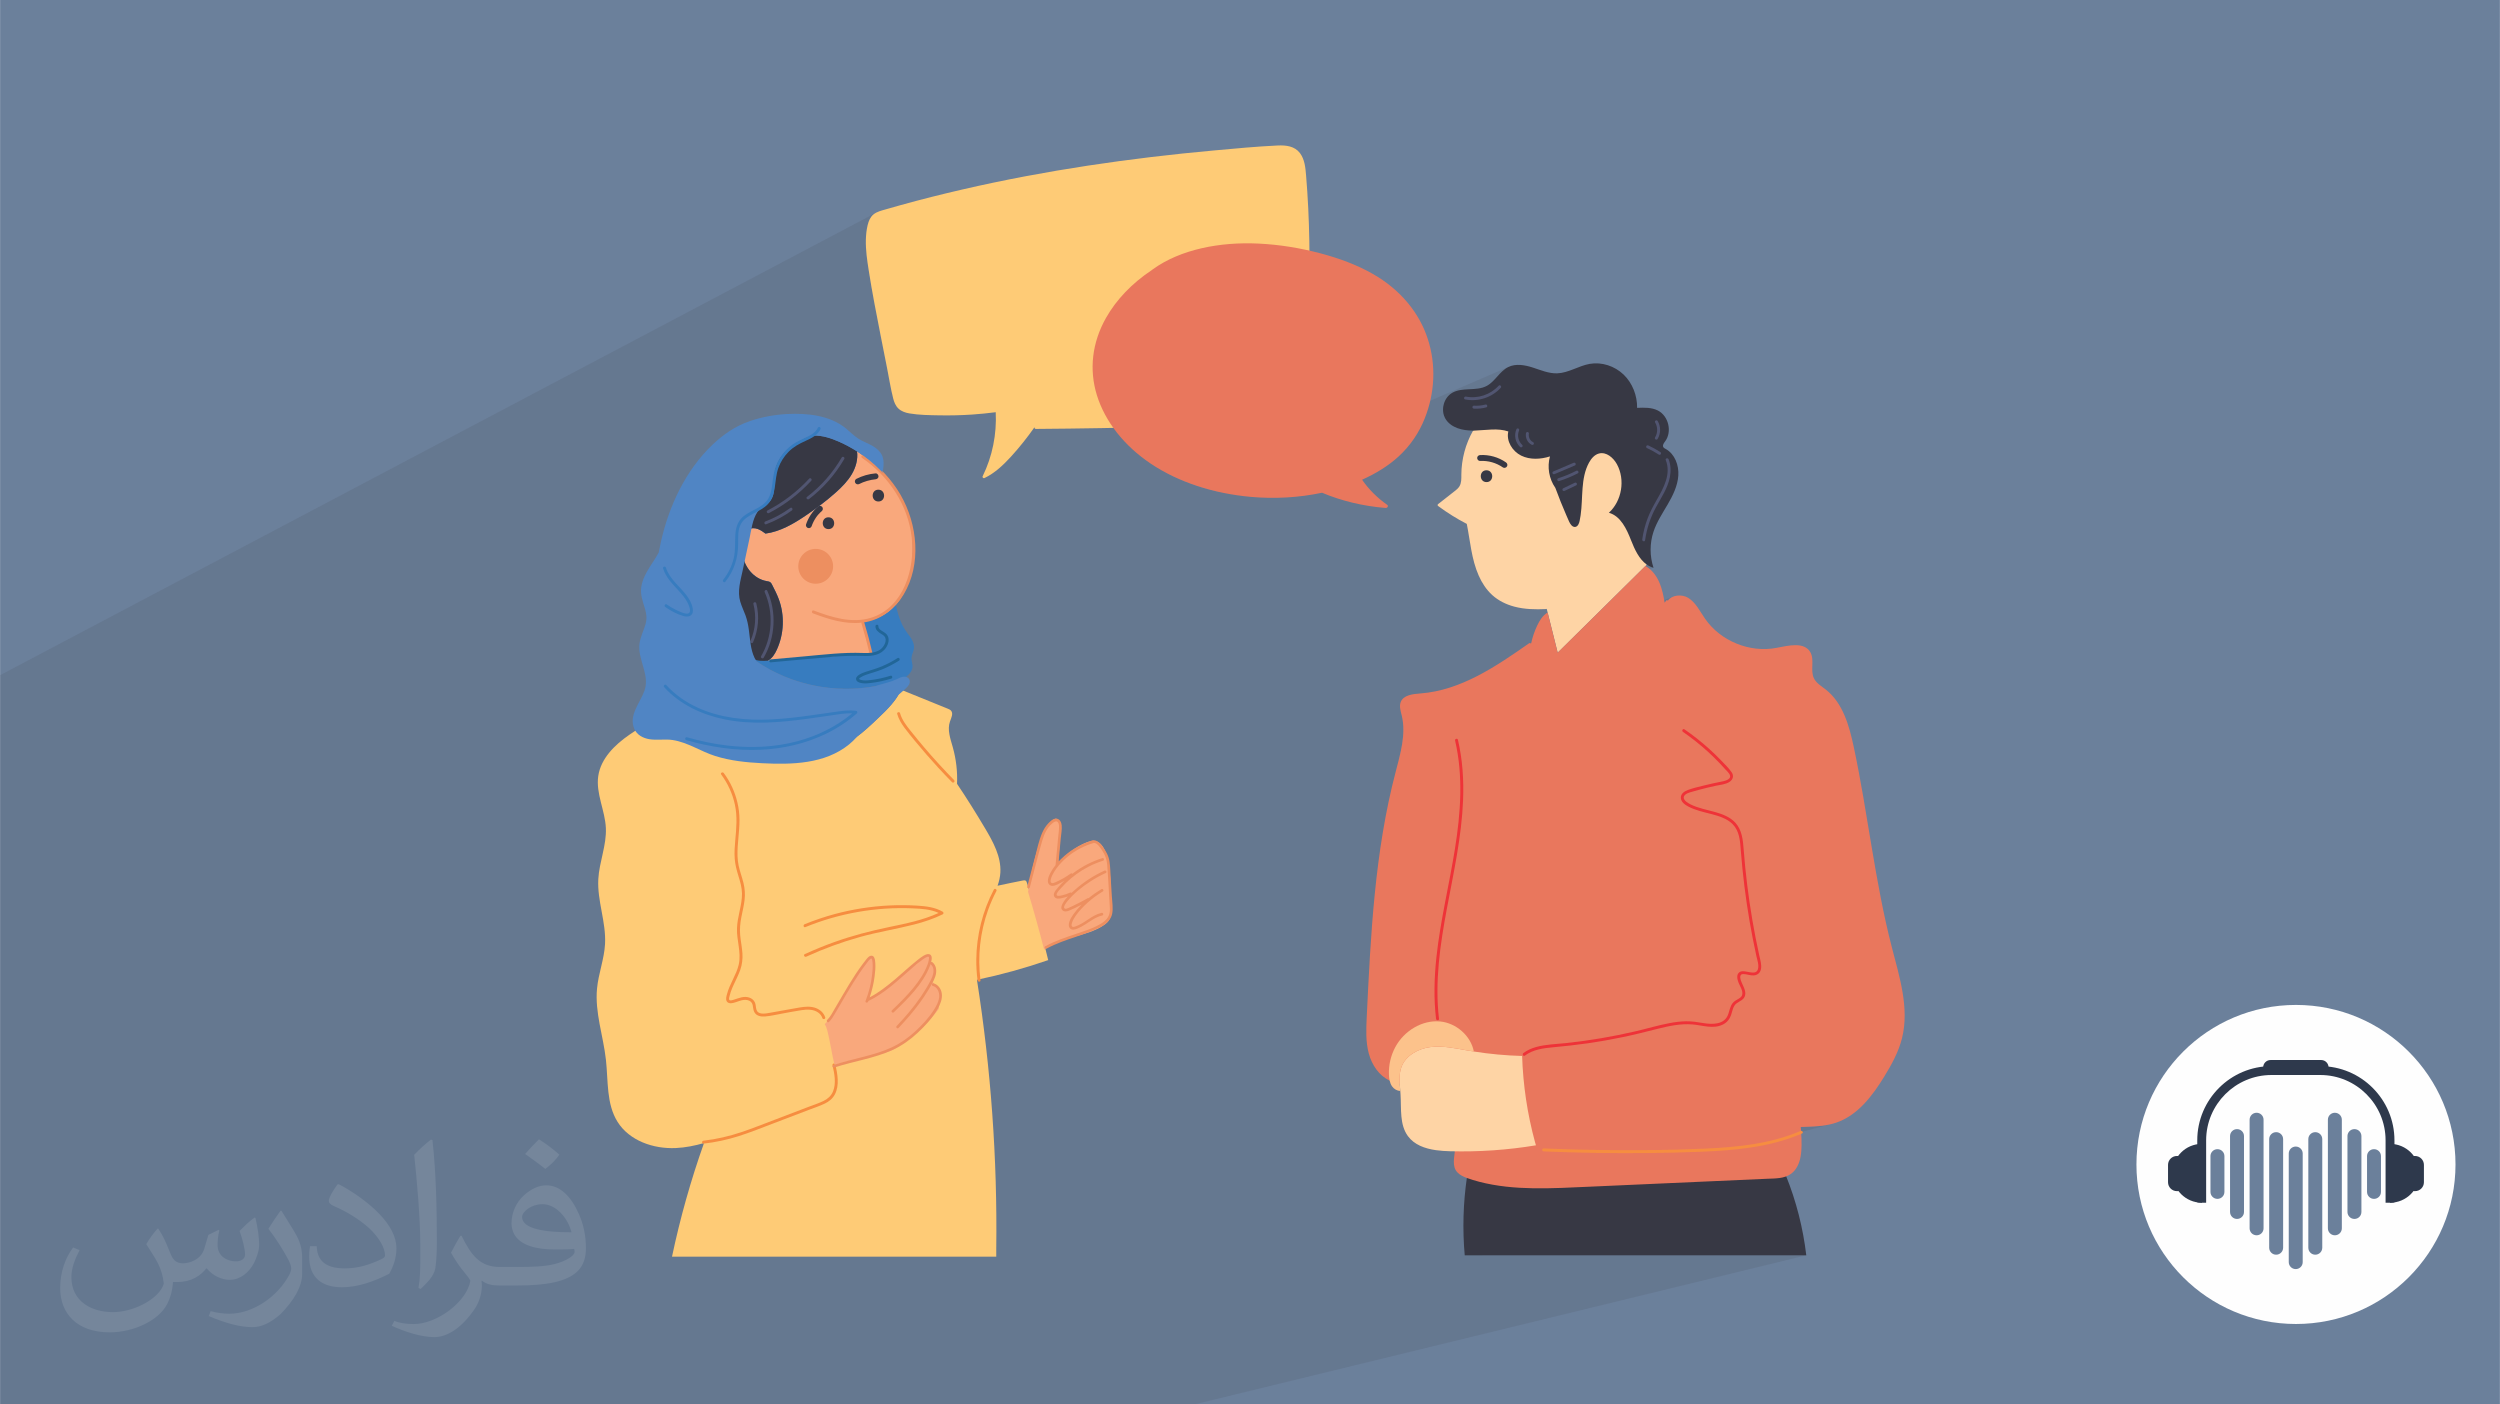<?xml version="1.0" encoding="UTF-8"?>
<!DOCTYPE svg PUBLIC "-//W3C//DTD SVG 1.1//EN" "http://www.w3.org/Graphics/SVG/1.1/DTD/svg11.dtd">
<!-- Creator: CorelDRAW -->
<svg xmlns="http://www.w3.org/2000/svg" xml:space="preserve" width="3.708in" height="2.083in" version="1.1" style="shape-rendering:geometricPrecision; text-rendering:geometricPrecision; image-rendering:optimizeQuality; fill-rule:evenodd; clip-rule:evenodd"
viewBox="0 0 3700.76 2079.08"
 xmlns:xlink="http://www.w3.org/1999/xlink"
 xmlns:xodm="http://www.corel.com/coreldraw/odm/2003">
 <defs>
  <style type="text/css">
   <![CDATA[
    .fil7 {fill:#FED4A5}
    .fil13 {fill:#FECB76}
    .fil9 {fill:#FCC28B}
    .fil14 {fill:#F9A87C}
    .fil11 {fill:#F68D40}
    .fil10 {fill:#EE3338}
    .fil15 {fill:#ED8F60}
    .fil17 {fill:#5085C4}
    .fil12 {fill:#515571}
    .fil6 {fill:#373844}
    .fil16 {fill:#377CBF}
    .fil18 {fill:#216698}
    .fil0 {fill:#6B809B}
    .fil8 {fill:#E9775D}
    .fil4 {fill:#2E394C;fill-rule:nonzero}
    .fil5 {fill:#6B809B;fill-rule:nonzero}
    .fil3 {fill:#FEFEFE;fill-rule:nonzero}
    .fil1 {fill:#373535;fill-opacity:0.102}
    .fil2 {fill:#FEFEFE;fill-opacity:0.102}
   ]]>
  </style>
 </defs>
 <g id="Layer_x0020_1">
  <polygon class="fil0" points="-0,0 3700.76,0 3700.76,2079.08 -0,2079.08 "/>
  <path class="fil1" d="M2263.11 645.53l-4.04 1.69 -0.2 -0.92 -0.1 -1.6 4.33 -1.8 0.01 -0.09 0 -0.04 -4.35 1.82 -0.06 -0.85 0.26 -2.56 0.13 -0.41 0.22 -0.37 0.3 -0.31 0.36 -0.24 0.4 -0.18 -17.28 7.22 -0.13 -1.07 0.1 -3.57 0.63 -3.53 1.18 -3.41 0.22 -0.37 0.31 -0.29 0.37 -0.22 -13.11 5.5 0.16 -1.21 -2.94 -0.89 -2.97 -0.71 -3 -0.53 -3.03 -0.38 -3.05 -0.25 -3.07 -0.13 -3.08 -0.02 -3.1 0.06 -3.11 0.13 -3.12 0.18 -3.12 0.22 -3.12 0.23 -3.12 0.24 -3.11 0.22 -3.11 0.18 -3.1 0.14 -0.38 0.02 -0.38 0.01 -0.38 0.01 -0.38 0 -0.38 0 -0.38 0 -0.07 0 0.06 -0.02 0.53 -1.06 0.55 -1.05 0.57 -1.03 0.59 -1.03 0.6 -1.01 0.62 -1.01 0.64 -0.99 0.66 -0.99 3.24 -4.22 3.53 -3.92 3.8 -3.64 4.03 -3.37 4.25 -3.11 4.44 -2.87 4.61 -2.64 4.75 -2.42 4.87 -2.2 -71.7 30.48 -4.6 -2.92 -2.15 -1.95 54.85 -23.37 0.84 -0.42 0.51 -0.65 0.2 -0.78 -0.08 -0.81 -0.33 -0.74 -0.56 -0.57 -0.77 -0.31 -0.94 0.06 -2.11 0.52 -2.12 0.43 -2.13 0.34 -2.14 0.26 -2.15 0.17 -2.16 0.08 -2.16 -0.01 -2.17 -0.1 -0.43 0.03 -0.4 0.13 -41.86 17.89 -1.47 -3.22 63.19 -27.05 3.3 -1.43 3.21 -1.63 3.1 -1.83 2.99 -2.04 2.85 -2.23 2.71 -2.42 2.55 -2.61 0.49 -0.81 0.09 -0.84 -0.22 -0.79 -0.47 -0.67 -0.65 -0.48 -0.76 -0.2 -0.79 0.13 -40.8 17.52 -1.8 -0.05 -3.34 -0.31 -3.32 -0.54 -0.95 0 -32.26 13.88 0.37 -2.21 60.33 -25.96 2.93 -1.34 4.52 -2.84 4.09 -3.45 3.8 -3.85 3.67 -4.04 3.67 -4.02 3.82 -3.8 4.13 -3.38 4.57 -2.74 -427.92 184.96 -3.78 -0.86 -4.88 -1.18 -4.85 -1.25 -4.81 -1.32 -4.78 -1.38 -4.74 -1.45 -4.7 -1.51 -4.66 -1.58 -4.62 -1.64 -4.57 -1.71 -4.53 -1.77 -4.48 -1.83 -4.43 -1.9 -4.38 -1.96 -4.33 -2.02 -4.27 -2.09 -3.58 -1.82 181.92 -80.19 -4.62 2.02 -4.86 1.39 -5.03 0.88 -5.13 0.51 -5.15 0.27 -5.12 0.15 -5 0.17 -3.05 0.13 -3.05 0.13 -3.05 0.13 -3.05 0.13 -3.05 0.13 -3.06 0.13 -3.05 0.13 -3.06 0.13 -3.06 0.12 -3.05 0.13 -3.06 0.12 -3.05 0.12 -3.05 0.12 -3.05 0.12 -3.05 0.12 -3.05 0.12 -6.11 0.23 -6.11 0.23 -6.11 0.22 -6.11 0.22 -6.11 0.22 -6.11 0.22 -6.11 0.21 -6.11 0.21 -6.11 0.2 -6.11 0.2 -6.11 0.2 -6.11 0.19 -6.11 0.19 -6.11 0.18 -6.11 0.18 -6.11 0.18 -6.11 0.17 -6.11 0.17 -6.11 0.16 -6.11 0.15 -6.11 0.15 -6.11 0.15 -6.11 0.15 -6.11 0.14 -6.11 0.13 -6.11 0.13 -6.11 0.13 -6.11 0.13 -6.11 0.12 -1.29 0.02 -4.31 -6.26 -4.22 -6.75 -3.87 -6.86 -3.52 -6.96 -3.17 -7.05 -2.8 -7.13 -2.43 -7.2 -2.04 -7.19 -1.65 -7.23 -1.26 -7.25 -0.87 -7.27 -0.48 -7.28 -0.1 -7.28 0.28 -7.27 0.66 -7.25 1.04 -7.23 1.42 -7.2 1.8 -7.16 2.17 -7.12 2.55 -7.06 2.92 -6.99 3.28 -6.92 3.65 -6.84 2.95 -5.02 3.14 -4.96 3.31 -4.89 3.49 -4.82 3.67 -4.75 3.84 -4.67 4.02 -4.59 4.18 -4.51 4.35 -4.42 4.51 -4.33 4.68 -4.24 4.84 -4.14 4.99 -4.04 5.14 -3.94 5.3 -3.83 5.44 -3.72 0.19 -0.16 0.2 -0.16 0.2 -0.16 0.2 -0.16 0.2 -0.16 0.21 -0.15 0.21 -0.15 0.22 -0.15 3.89 -2.72 3.99 -2.61 4.09 -2.51 4.18 -2.4 4.27 -2.29 4.36 -2.19 -410.82 199.5 -0.52 -2.34 -0.61 -2.85 -0.59 -2.86 -0.57 -2.86 -0.55 -2.87 -0.55 -2.87 -0.53 -2.88 -0.53 -2.87 -0.53 -2.88 -0.53 -2.87 -0.53 -2.87 -0.54 -2.87 -0.55 -2.86 -0.56 -2.86 -1.17 -5.94 -1.17 -5.93 -1.17 -5.93 -1.18 -5.94 -1.17 -5.93 -1.17 -5.93 -1.18 -5.93 -1.17 -5.94 -1.17 -5.94 -1.16 -5.94 -1.16 -5.94 -1.15 -5.94 -1.15 -5.94 -1.14 -5.94 -1.13 -5.95 -1.12 -5.95 -0.55 -2.97 -0.55 -2.98 -0.54 -2.97 -0.54 -2.98 -0.53 -2.97 -0.53 -2.98 -0.52 -2.98 -0.52 -2.98 -0.51 -2.98 -0.51 -2.98 -0.5 -2.98 -0.5 -2.98 -0.49 -2.99 -0.48 -2.99 -0.48 -2.99 -0.47 -2.99 -0.44 -2.85 -0.44 -2.85 -0.43 -2.86 -0.42 -2.86 -0.4 -2.86 -0.38 -2.86 -0.36 -2.87 -0.33 -2.87 -0.3 -2.88 -0.26 -2.88 -0.22 -2.88 -0.18 -2.88 -0.13 -2.88 -0.08 -2.89 -0.02 -2.89 0.04 -2.89 0.1 -2.79 0.17 -2.79 0.22 -2.79 0.29 -2.78 0.37 -2.77 0.44 -2.76 0.53 -2.74 0.62 -2.72 0.59 -2.2 0.7 -2.18 0.82 -2.13 0.96 -2.06 1.12 -1.97 1.3 -1.85 1.49 -1.71 1.71 -1.56 1.96 -1.39 2.08 -1.19 -658.15 347.49 -639.04 -662.22 639.04 662.22 -639.04 337.4 0 0.36 0 8.92 0 16.66 0 38.83 0 41.76 0 66.01 0 0.99 0 0.06 0 6.33 0 10.36 0 31.46 0 2.57 0 0.02 0 1.07 0 1.38 0 0.08 0 0.07 0 0.76 0 0.94 0 0.06 0 0.13 0 0.02 0 1.72 0 0.18 0 0.13 0 3.23 0 9.55 0 3.97 0 4.61 0 0.02 0 1.4 0 15.26 0 0.27 0 2.26 0 0.33 0 1.34 0 0.02 0 5.29 0 0.15 0 2.16 0 0.72 0 2.37 0 1.87 0 3.09 0 4.46 0 0.96 0 3.01 0 0.22 0 0.97 0 0.99 0 2.93 0 0.81 0 0.11 0 1.41 0 0.7 0 0.01 0 0.06 0 0.2 0 0.02 0 0.16 0 3.18 0 0.18 0 0.12 0 0.46 0 0.05 0 0.04 0 0.41 0 0.13 0 0.37 0 0.04 0 2.59 0 0.03 0 0.06 0 0.5 0 0.02 0 0.14 0 0.18 0 0.02 0 0.66 0 0.19 0 1.7 0 0.1 0 0.18 0 0.17 0 2.97 0 0.74 0 3.1 0 5.04 0 0.86 0 1.36 0 0.74 0 3.14 0 2.4 0 0.86 0 3.59 0 1.41 0 1.37 0 0.77 0 2.2 0 2.3 0 0.15 0 0.76 0 0.02 0 5.34 0 0.22 0 0.85 0 0.08 0 5.58 0 1.77 0 3.82 0 2.22 0 0.17 0 1.83 0 1.66 0 3.84 0 0.08 0 0.1 0 0.2 0 3.87 0 3.31 0 3.24 0 2.08 0 0.18 0 6.46 0 1.56 0 8.1 0 1.41 0 2.03 0 28.65 0 3.15 0 0.09 0 0.32 0 3.34 0 0.05 0 3.53 0 1.28 0 8.35 0 6.29 0 1.36 0 0.53 0 2.37 0 0.62 0 4.48 0 0.88 0 0.11 0 0.12 0 0.39 0 0.06 0 0.86 0 1.82 0 0.5 0 0.94 0 0.07 0 0.5 0 1.01 0 0.71 0 5.54 0 1.52 0 0.1 0 2.5 0 0.31 0 3.45 0 4.88 0 7.12 0 0.91 0 7.28 0 4.42 0 0.15 0 0.67 0 0.2 0 1.02 0 0.05 0 2.54 0 1.18 0 0.42 0 0.94 0 12.15 0 0.23 0 1.65 0 1.95 0 0.28 0 0.07 0 1 0 0.48 0 1.93 0 1.32 0 3.54 0 4.93 0 1.2 0 2.57 0 1.03 0 0.07 0 2.28 0 0.06 0 0.28 0 0.7 0 0.13 0 0.31 0 1.85 0 4.89 0 9.3 0 3.3 0 0.29 0 3.08 0 0.33 0 1.26 0 0.5 0 1.19 0 2.38 0 0.3 0 3.12 0 0.02 0 3.16 0 0.73 0 15.38 0 5.56 0 21.93 0 14.02 0 29.71 0 23.35 0 23.36 0 9.15 0 12.5 0 19.55 0 20.5 0 1.13 0 15.94 0 1.47 0 2.32 0 0.15 0 3.33 0 8.31 0 3.11 0 7.83 0 8.38 0 0.02 0 3.76 0 1.41 0 0.84 0 0.42 0 1.2 0 6.84 0 4.43 0 4.66 0 1.76 0 0.19 0 1.74 0 4.97 0 0.04 0 1.01 0 0.18 0 2.21 0 0.42 0 3.43 0 0.44 0 1.69 0 0.99 0 0.56 0 6.44 0 5.72 0 1.73 0 0.39 0 0.87 0 1.25 0 4.13 0 7.85 0 2 0 2.57 0 5.2 0 3.87 0 0.53 0 0.16 0 0.61 0 0.03 0 1.64 0 5.52 0 0.18 0 12.75 0 2.53 0 0.17 0 16.97 0 19.31 0 1.68 0 0.25 0 2.31 0 0.85 0 1.47 0 0.26 0 0.91 0 0.31 0 0.46 0 29.12 0 0.72 0 2.31 0 0.01 0 3.14 0 0.86 0 1.01 0 0.16 0 2.13 0 1.53 0 34.79 285.34 0 311.43 0 61.74 0 37.47 0 3.96 0 11.44 0 82.13 0 21.69 0 0.3 0 78.56 0 22.66 0 0.31 0 1.14 0 31.67 0 3.49 0 33.03 0 9.52 0 87.89 0 31.03 0 17.1 0 6.44 0 7.89 0 3.25 0 5.97 0 2.32 0 5.01 0 8.73 0 36.33 0 112.28 0 9.9 0 12.96 0 425.46 0 905.48 -220.65 -479.87 0 445 -115.37 -4.57 0.84 -4.66 0.51 -4.68 0.29 -4.65 0.18 -4.56 0.17 -5.48 0.24 -5.48 0.25 -5.48 0.24 -5.48 0.25 -5.48 0.24 -5.48 0.25 -5.48 0.24 -5.48 0.25 -5.48 0.24 -5.48 0.25 -5.48 0.24 -5.48 0.25 -5.48 0.24 -5.48 0.25 -5.48 0.24 -5.48 0.24 -5.48 0.25 -5.48 0.24 -5.48 0.24 -5.48 0.25 -5.48 0.24 -5.48 0.24 -5.48 0.24 -5.48 0.24 -5.48 0.24 -5.48 0.24 -5.48 0.24 -5.48 0.24 -5.48 0.24 -5.48 0.24 -5.48 0.24 -5.48 0.24 -5.49 0.24 -5.5 0.25 -5.49 0.24 -5.5 0.25 -5.5 0.24 -5.5 0.25 -5.5 0.25 -5.5 0.24 -5.5 0.25 -2.44 0.11 241.27 -64.21 4.81 -1.32 4.79 -1.4 4.77 -1.48 4.74 -1.57 4.71 -1.65 4.68 -1.74 4.65 -1.83 4.62 -1.93 0.76 -0.53 0.36 -0.69 0.02 -0.77 -0.25 -0.66 44.77 -11.94 -2.67 0.7 -2.68 0.62 -2.7 0.55 -2.71 0.48 -2.73 0.42 -2.74 0.36 -2.75 0.31 -2.76 0.27 -2.77 0.22 -2.78 0.19 -2.78 0.16 -2.79 0.13 -2.79 0.11 -2.79 0.09 -1.14 0.05 -1.14 0.04 -1.14 0.04 -1.14 0.04 -1.14 0.04 -1.14 0.03 -1.14 0.04 -1.15 0.03 -113.45 30.37 -0.05 0 -4.47 0.33 -4.47 0.3 -4.47 0.28 -4.46 0.25 -4.46 0.23 -4.46 0.21 -4.78 0.21 -4.78 0.2 -4.78 0.19 -4.78 0.18 -4.78 0.17 -4.78 0.16 -4.78 0.15 -4.78 0.14 -4.78 0.13 -4.78 0.12 -4.78 0.11 -4.78 0.1 -4.78 0.09 -4.79 0.09 -4.78 0.07 -4.79 0.07 -4.78 0.06 -4.79 0.05 -4.78 0.04 -4.79 0.03 -4.78 0.02 -4.79 0.02 -4.78 0.01 -4.79 0 -4.78 -0 -4.78 -0.02 -4.79 -0.02 -4.78 -0.03 -4.78 -0.04 -4.78 -0.04 -4.78 -0.05 -4.78 -0.06 -5.47 -0.07 -5.47 -0.08 -5.47 -0.09 -5.46 -0.1 -5.47 -0.11 -5.47 -0.13 -5.46 -0.13 -5.47 -0.15 -5.47 -0.15 -5.46 -0.17 -5.47 -0.18 -5.46 -0.18 -5.46 -0.2 -5.47 -0.2 -5.46 -0.22 -5.46 -0.22 -0.92 0.15 -126.73 35.1 -2.42 -3.21 -1.42 -3.27 120.15 -33.4 -3.94 0.64 -3.94 0.62 -3.94 0.59 -3.95 0.57 -3.95 0.55 -3.96 0.52 -3.96 0.5 -3.96 0.48 -3.96 0.45 -3.97 0.43 -3.97 0.4 -3.97 0.38 -3.98 0.36 -3.98 0.33 -3.98 0.31 -3.98 0.29 -3.98 0.26 -3.98 0.24 -3.99 0.22 -3.99 0.19 -3.99 0.17 -3.99 0.14 -3.99 0.12 -3.99 0.09 -3.99 0.07 -3.99 0.05 -3.99 0.02 -3.99 0 -3.99 -0.02 -3.99 -0.05 -0.78 -0.02 0.26 -2.35 0.4 -5.19 0.26 -5.2 0.12 -5.2 -0.02 -5.2 -0.15 -5.2 -0.28 -5.19 -0.41 -5.18 -0.54 -5.17 -0.35 -2.68 -0.38 -2.68 -0.42 -2.67 -0.46 -2.66 -0.49 -2.66 -0.52 -2.65 -0.56 -2.65 -0.59 -2.64 -0.3 -1.25 -0.31 -1.25 -0.32 -1.24 -0.32 -1.25 -0.02 -0.07 396.89 -115.45 2.75 -0.93 2.73 -1.22 2.09 -1.19 1.91 -1.36 1.73 -1.52 1.56 -1.67 1.39 -1.82 1.22 -1.96 1.06 -2.09 0.9 -2.22 0.73 -2.28 0.67 -2.37 0.68 -2.39 0.76 -2.36 0.91 -2.27 1.14 -2.13 1.43 -1.93 1.81 -1.67 1.92 -1.31 1.98 -1.2 1.97 -1.18 1.87 -1.25 1.71 -1.39 1.45 -1.64 1.13 -1.96 0.73 -2.38 0.23 -2.3 -0.14 -2.28 -0.44 -2.26 -0.68 -2.22 -0.85 -2.19 -0.94 -2.15 -0.97 -2.11 -0.93 -2.05 -0.73 -1.74 -0.77 -2.07 -0.47 -1.61 23.16 -6.91 1.69 -0.81 1.5 -1.06 1.3 -1.3 1.07 -1.53 0.82 -1.74 0.55 -1.95 0.33 -2.48 0.05 -2.5 -0.18 -2.5 -0.36 -2.5 -0.49 -2.49 -0.56 -2.48 -0.58 -2.44 -0.56 -2.41 -1.42 -6.53 -1.38 -6.55 -1.34 -6.55 -1.3 -6.56 -1.27 -6.57 -1.23 -6.58 -1.19 -6.58 -1.15 -6.59 -1.11 -6.6 -1.07 -6.6 -1.03 -6.61 -0.99 -6.62 -0.95 -6.62 -0.91 -6.63 -0.88 -6.63 -0.83 -6.64 -0.39 -3.24 -0.38 -3.24 -0.37 -3.24 -0.37 -3.24 -0.35 -3.24 -0.35 -3.25 -0.33 -3.24 -0.33 -3.25 -0.31 -3.25 -0.31 -3.25 -0.3 -3.25 -0.29 -3.25 -0.28 -3.25 -0.27 -3.25 -0.26 -3.25 -0.26 -3.25 -0.43 -5.28 -0.55 -5.3 -0.77 -5.26 -1.09 -5.17 -1.5 -5.03 -2.02 -4.82 -2.64 -4.57 -3.34 -4.25 -3.13 -3.04 -3.41 -2.66 -3.65 -2.32 -3.83 -2.02 -3.98 -1.76 -4.08 -1.54 -4.13 -1.36 -4.15 -1.21 -4.48 -1.21 -4.51 -1.15 -4.52 -1.15 -4.5 -1.19 -4.47 -1.29 -4.42 -1.45 -4.34 -1.65 -4.24 -1.91 -1.89 -0.98 -2.16 -1.26 -2.18 -1.51 -1.96 -1.72 -1.5 -1.91 -0.81 -2.05 0.04 -0.63 63.1 -21.21 2.41 -1.03 2.27 -1.3 1.74 -1.36 1.39 -1.54 1.03 -1.69 0.64 -1.8 0.24 -1.89 -0.19 -1.94 -0.64 -1.96 -1.1 -1.96 -1.71 -2.35 -1.83 -2.29 -1.92 -2.24 -2 -2.2 -2.04 -2.16 -2.06 -2.13 -2.05 -2.1 -2.02 -2.09 -4.24 -4.33 -4.31 -4.26 -4.38 -4.18 -4.45 -4.1 -4.53 -4.03 -4.59 -3.95 -4.66 -3.87 -4.73 -3.79 -2.25 -1.76 -2.27 -1.74 -2.28 -1.72 -2.29 -1.71 -2.31 -1.69 -2.32 -1.67 -2.33 -1.65 -2.35 -1.63 -0.85 -0.36 -0.79 0.06 -326.47 114 0.21 -3.69 0.23 -5.06 0.18 -5.62 0.11 -5.62 0.03 -5.62 -0.05 -5.62 -0.13 -5.62 -0.22 -5.62 -0.31 -5.61 -0.4 -5.6 -0.5 -5.6 -0.59 -5.59 -0.69 -5.58 -0.79 -5.56 -0.9 -5.55 -1.01 -5.53 -1.11 -5.51 -1.23 -5.5 -0.39 -0.85 -0.63 -0.51 -0.77 -0.2 -0.81 0.08 -84.88 30.81 0.59 -2.35 1.25 -5.25 1.16 -5.26 1.05 -5.26 0.91 -5.27 0.75 -5.27 0.56 -5.27 0.35 -5.26 0.11 -5.25 -0.14 -5.24 -0.43 -5.23 -0.73 -5.21 -1.07 -5.19 -0.63 -2.49 -0.64 -2.52 -0.33 -1.45 232.38 -86.57 4.07 -4.01 4.07 -4.02 4.06 -4.01 4.07 -4.02 4.07 -4.01 3.6 -3.56 134.47 -50.36 0.38 -0.49 0.37 -0.49 0.37 -0.48 0.3 -0.4 3.44 -1.29 2.56 -2.81 3.24 -2.16 3.75 -1.51 -142.1 53.29 1.81 -1.79 4.06 -4.01 4.07 -4.02 4.06 -4.02 4.06 -4.02 4.07 -4.02 4.06 -4.02 4.07 -4.02 4.06 -4.02 4.06 -4.02 4.07 -4.02 4.06 -4.02 4.07 -4.02 4.06 -4.02 4.06 -4.02 4.07 -4.02 4.06 -4.02 4.07 -4.02 4.07 -4.02 4.06 -4.02 4.07 -4.02 4.07 -4.02 0.1 -0.09 23.91 -9.13 -1.38 -0.39 -1.34 -0.45 -1.3 -0.51 -1.27 -0.57 -1.23 -0.63 -1.2 -0.68 -1.16 -0.73 -1.13 -0.79 -4.01 -3.24 -3.61 -3.78 -3.26 -4.23 -2.95 -4.59 -2.67 -4.84 -2.42 -5.01 -1.07 -2.46 16.67 -6.46 0.57 -0.53 0.31 -0.86 0.48 -3.18 0.55 -3.17 0.62 -3.15 0.69 -3.13 0.76 -3.11 0.83 -3.09 0.9 -3.07 0.96 -3.05 1.03 -3.03 1.1 -3.01 1.17 -2.98 1.23 -2.95 1.3 -2.93 1.37 -2.9 1.43 -2.88 1.5 -2.85 1.5 -2.72 1.53 -2.72 1.55 -2.71 1.56 -2.71 1.55 -2.72 1.54 -2.73 1.5 -2.74 1.46 -2.77 1.41 -2.79 1.34 -2.81 1.26 -2.84 1.16 -2.88 1.06 -2.92 0.94 -2.97 0.81 -3.02 0.66 -3.08 0.53 -3.3 0.34 -3.32 0.13 -3.32 -0.09 -3.32 -0.33 -3.3 -0.57 -3.26 -0.84 -3.22 -1.12 -3.16 -0.52 -0.8 -0.72 -0.48 -0.83 -0.18 -0.83 0.08 -67.48 27.11 -0.93 -4.78 -1.04 -3.65 59.96 -24.16 0.37 -0.23 0.31 -0.29 0.25 -0.34 0.18 -0.41 0.09 -0.42 0 -0.42 -0.07 -0.41 -0.15 -0.39 -0.22 -0.36 -0.29 -0.32 -0.35 -0.27 -2.13 -1.36 -2.16 -1.32 -2.18 -1.28 -2.2 -1.24 -2.23 -1.2 -2.25 -1.16 -2.27 -1.12 -2.29 -1.08 -0.41 -0.15 -0.42 -0.08 -0.42 -0.02 -0.41 0.06 -0.39 0.13 -49.95 20.27 -1.96 -1.98 66.24 -26.91 0.77 -0.31 0.64 -0.7 1.6 -3.1 1.15 -3.28 0.7 -3.4 0.24 -3.45 -0.21 -3.46 -0.66 -3.4 -1.12 -3.29 -1.57 -3.12 -0.64 -0.7 -0.77 -0.32 -0.81 0.01 -0.77 0.28 -158.4 64.92 0.21 -2.84 0.39 -3.02 0.56 -2.99 0.73 -2.95 -5.28 1.47 -5.4 1.1 -5.47 0.68 -5.47 0.22 -5.43 -0.29 -5.35 -0.84 -5.21 -1.44 -5.02 -2.07 -4.71 -2.81 -3.21 -2.65 25.49 -10.58 -0.39 0.14 -0.41 0.06 -0.42 -0.02 -0.42 -0.08 -0.41 -0.16 -2.2 -1.36 -1.91 -1.7 -1.61 -1.98 -1.28 -2.21 -0.92 -2.38 -0.32 -1.45 4.03 -1.68 -0.01 -0.09 -0 -0.03zm29.39 43.89l0 -0 161.44 -66.12 -161.44 66.13z"/>
  <path class="fil2" d="M234.22 1818.86c7.06,10.71 11.65,21 16.12,32.43 3.32,6.66 5.09,18.92 20.69,18.92 4.57,0 11.13,-1.35 16.95,-4.57 6.55,-3.43 11.54,-8.63 14.14,-16.53l6.24 -21 15.18 -7.48 1.04 1.04c-2.07,7.91 -2.59,15.49 -2.59,21.42 0,17.56 15.18,24.22 27.24,24.22 7.06,0 13.41,-3.43 13.41,-9.88 0,-8.31 -3.53,-22.45 -8.11,-35.14 7.06,-7.06 14.14,-14.14 22.25,-19.86l1.25 0.63c3.53,14.97 5.51,29.73 5.51,39.61 0,9.67 -4.26,20.38 -7.8,27.35 -7.28,13.72 -20.17,24.64 -35.76,24.64 -11.85,0 -25.05,-5.93 -34.1,-16.95l-0.52 0c-8.52,10.61 -21.73,20.17 -42.83,20.17l-6.55 0c-1.04,13.93 -4.05,23.8 -8.63,32.64 -12.57,24.53 -49.9,41.89 -85.03,41.89 -48.86,0 -73.39,-28.17 -73.39,-65.7 0,-23.18 7.58,-44.7 19.23,-59.98l9.56 3.95c-7.28,13.93 -12.16,27.02 -12.16,39.92 0,35.14 28.59,51.87 61.54,51.87 30.57,0 68.4,-19.44 75.27,-41.99 -2.59,-24.64 -11.85,-36.17 -25.99,-58.63 4.26,-7.48 9.77,-14.97 16.64,-22.97l1.25 0 0 0 0 0 -0.01 -0.04zm563.53 -132.23c10.29,6.45 20.38,14.03 30.25,22.76 -5.51,7.8 -12.38,14.87 -20.9,21.11 -9.88,-8 -19.75,-14.87 -29.84,-22.14 6.86,-7.69 13.62,-15.07 20.48,-21.73l0 0 0 0 0 0 0 0 0 0 0.01 0zm5.3 96.06c-16.64,0 -30.25,10.92 -30.25,19.02 0,17.37 33.26,22.76 73.08,22.55 -4.99,-20.38 -22.45,-41.58 -42.83,-41.58l0 0.01zm-37.33 92.94c21.63,0 40.55,-0.63 54.99,-4.26 16.12,-4.05 29.73,-12.16 29.73,-17.77 0,-1.46 0,-3.22 -0.52,-4.68 -9.04,0.83 -19.44,0.83 -28.48,0.83 -29.31,0 -51.76,-6.66 -60.6,-23.08 -2.18,-4.57 -3.74,-9.67 -3.74,-15.49 0,-15.91 6.86,-31.4 18.92,-42.1 10.08,-8.83 21.2,-14.34 32.53,-14.34 20.48,0 36.79,16.43 48.23,42.32 6.24,14.14 10.5,30.46 10.5,51.05 0,13.72 -3.74,25.26 -12.27,33.78 -15.91,15.39 -45.22,21.2 -90.13,21.2l-20.38 0 0 0 -5.3 0c-11.13,0 -19.13,-1.98 -25.47,-6.86l-1.04 0c0.31,2.59 0.52,5.09 0.52,7.48 0,10.08 -3.32,22.97 -10.08,33.26 -19.96,29.63 -41.58,42.51 -60.3,42.51 -18.92,0 -42.1,-7.28 -63,-16.74l3.74 -7.28c6.76,2.81 16.12,4.68 29,4.68 33.78,0 78.17,-32.43 83.68,-64.14 -1.25,-2.59 -3.53,-6.03 -6.76,-9.67 -9.88,-11.75 -16.12,-21.52 -21.94,-31.81 4.99,-9.88 9.56,-17.77 13.82,-24.95l1.77 -0.21c14.45,29.42 27.54,46.26 56.75,46.26l4.57 0 0 0 21.2 0 0 0 0 0 0 0 0 0 0 0 0.04 0zm-146.37 31.08c2.49,-13.51 2.7,-28.69 2.7,-42.83l0 -21c0,-39.19 -4.99,-96.15 -9.04,-133.27 7.06,-7.58 16.95,-16.53 24.74,-22.55l2.29 0.63c5.3,46.68 6.55,100.73 6.55,150.73 0,13.1 -0.52,25.89 -1.77,35.24 -0.73,11.85 -7.58,20.79 -22.25,34.51l-3.22 -1.46zm-150.63 -61.85c0.73,18.4 9.77,32.85 41.38,32.85 19.65,0 36.28,-5.09 54.68,-13.82 3.32,-1.46 5.09,-3.43 5.09,-5.09 0,-11.54 -8.83,-26.82 -23.7,-40.75 -14.45,-13.1 -33.58,-24.64 -51.45,-32.34 -6.14,-2.59 -8.11,-5.3 -8.11,-7.91 0,-5.3 7.06,-16.43 12.89,-24.43l1.98 -0.21c20.48,10.71 43.35,26.61 60.3,44.28 15.39,16.32 24.95,32.85 24.95,50.84 0,13.3 -4.05,25.78 -10.61,37.42 -22.45,11.33 -46.37,19.96 -70.07,19.96 -28.79,0 -48.44,-13.51 -48.44,-45.22 0,-3.43 0,-8.73 1.25,-15.6l9.88 0 0 0 0 0 0 0 0 0 0 0 -0.01 0zm-52.09 -52.3l17.88 28.9c6.55,10.71 12.68,22.36 12.68,40.75l0 23.49c0,19.02 -12.16,39.4 -31.81,59.57 -15.39,13.62 -29,19.44 -41.58,19.44 -18.71,0 -40.13,-5.82 -64.87,-16.43l2.81 -7.28c7.8,2.07 16.84,3.84 27.96,3.84 35.56,-0.21 71.93,-26.19 88.57,-57.9 1.98,-3.64 2.7,-7.06 2.7,-9.46 0,-3.64 -1.98,-7.69 -3.53,-11.33 -9.04,-17.04 -19.13,-32.64 -30.25,-47.09 5.82,-9.15 11.65,-17.98 17.98,-26.72l1.46 0.21 0 0 0 0 0 0 0 0 0 0 -0.01 0z"/>
  <g id="_2154358111552">
   <path class="fil3" d="M3635.01 1723.88c0,130.43 -105.74,236.17 -236.17,236.17 -130.43,0 -236.17,-105.74 -236.17,-236.17 0,-130.43 105.74,-236.17 236.17,-236.17 130.43,0 236.17,105.74 236.17,236.17z"/>
   <path class="fil4" d="M3259.62 1780.54c-24.07,0 -43.58,-19.51 -43.58,-43.58 0,-24.06 19.51,-43.58 43.58,-43.58l0 87.16z"/>
   <path class="fil4" d="M3223.45 1763.38l-0.86 0c-7.23,0 -13.15,-5.92 -13.15,-13.15l0 -25.76c0,-7.23 5.92,-13.15 13.15,-13.15l0.86 0c7.23,0 13.15,5.92 13.15,13.15l0 25.76c0,7.23 -5.92,13.15 -13.15,13.15z"/>
   <path class="fil4" d="M3538.07 1780.54c24.07,0 43.58,-19.51 43.58,-43.58 0,-24.06 -19.51,-43.58 -43.58,-43.58l0 87.16z"/>
   <path class="fil4" d="M3574.25 1763.38l0.86 0c7.23,0 13.15,-5.92 13.15,-13.15l0 -25.76c0,-7.23 -5.92,-13.15 -13.15,-13.15l-0.86 0c-7.23,0 -13.15,5.92 -13.15,13.15l0 25.76c0,7.23 5.92,13.15 13.15,13.15z"/>
   <path class="fil4" d="M3544.65 1780.05l-5.42 0.49 -7.73 0 0 -92.36c0,-53.34 -43.4,-96.74 -96.75,-96.74l-72.13 0c-53.35,0 -96.75,43.4 -96.75,96.74l0 92.36 -6.71 0 -6.44 -0.54 0 -91.82c0,-60.6 49.3,-109.89 109.9,-109.89l72.13 0c60.6,0 109.9,49.3 109.9,109.89l0 91.87z"/>
   <path class="fil4" d="M3447.1 1586.16l-96.83 0 0 -5.94c0,-6.05 4.91,-10.96 10.96,-10.96l74.91 0c6.05,0 10.96,4.91 10.96,10.96l0 5.94z"/>
   <path class="fil5" d="M3398.48 1878.77l0 0c-5.7,0 -10.33,-4.62 -10.33,-10.33l0 -160.75c0,-5.7 4.62,-10.33 10.33,-10.33l0 0c5.7,0 10.33,4.62 10.33,10.33l0 160.75c0,5.7 -4.62,10.33 -10.33,10.33z"/>
   <path class="fil5" d="M3369.5 1857.47l0 0c-5.7,0 -10.33,-4.62 -10.33,-10.33l0 -160.75c0,-5.7 4.62,-10.33 10.33,-10.33l0 0c5.7,0 10.33,4.62 10.33,10.33l0 160.75c0,5.71 -4.63,10.33 -10.33,10.33z"/>
   <path class="fil5" d="M3340.54 1828.74l0 0c-5.71,0 -10.33,-4.63 -10.33,-10.33l0 -160.75c0,-5.7 4.62,-10.33 10.33,-10.33l0 0c5.7,0 10.33,4.62 10.33,10.33l0 160.75c0,5.7 -4.62,10.33 -10.33,10.33z"/>
   <path class="fil5" d="M3311.57 1804.53l0 0c-5.7,0 -10.33,-4.62 -10.33,-10.33l0 -112.33c0,-5.7 4.62,-10.33 10.33,-10.33l0 0c5.7,0 10.33,4.62 10.33,10.33l0 112.33c0,5.7 -4.62,10.33 -10.33,10.33z"/>
   <path class="fil5" d="M3282.59 1774.83l0 0c-5.7,0 -10.33,-4.62 -10.33,-10.33l0 -52.94c0,-5.7 4.62,-10.33 10.33,-10.33l0 0c5.7,0 10.33,4.62 10.33,10.33l0 52.94c0,5.7 -4.62,10.33 -10.33,10.33z"/>
   <path class="fil5" d="M3427.45 1857.47l0 0c5.7,0 10.33,-4.62 10.33,-10.33l0 -160.75c0,-5.7 -4.63,-10.33 -10.33,-10.33l0 0c-5.7,0 -10.33,4.62 -10.33,10.33l0 160.75c0,5.71 4.63,10.33 10.33,10.33z"/>
   <path class="fil5" d="M3456.42 1828.74l0 0c5.7,0 10.33,-4.63 10.33,-10.33l0 -160.75c0,-5.7 -4.62,-10.33 -10.33,-10.33l0 0c-5.71,0 -10.33,4.62 -10.33,10.33l0 160.75c0,5.7 4.62,10.33 10.33,10.33z"/>
   <path class="fil5" d="M3485.4 1804.53l0 0c5.7,0 10.33,-4.62 10.33,-10.33l0 -112.33c0,-5.7 -4.62,-10.33 -10.33,-10.33l0 0c-5.7,0 -10.33,4.62 -10.33,10.33l0 112.33c0,5.7 4.62,10.33 10.33,10.33z"/>
   <path class="fil5" d="M3514.37 1774.83l0 0c5.7,0 10.33,-4.62 10.33,-10.33l0 -52.94c0,-5.7 -4.62,-10.33 -10.33,-10.33l0 0c-5.7,0 -10.33,4.62 -10.33,10.33l0 52.94c0,5.7 4.63,10.33 10.33,10.33z"/>
  </g>
  <g id="_105553117703424">
   <path class="fil6" d="M2673.91 1858.43l-505.64 0c-3.45,-38.65 -2.31,-77.64 3.33,-115.99 4.9,2.05 9.96,3.76 15.04,5.16 25.01,6.82 51.29,6.73 77.21,6.46 126.75,-1.22 253.41,-5.81 379.9,-13.72 15.26,37.82 25.4,77.61 30.17,118.09z"/>
   <path class="fil7" d="M2437.46 773.98c-3.1,20.16 -5.08,40.31 -0.04,60.34 0.08,0.44 0.04,0.83 -0.04,1.14 0.13,0.13 0.22,0.22 0.35,0.31l-0.62 0.83c-0.39,0.4 -0.78,0.79 -1.17,1.14 -43.37,42.85 -86.7,85.69 -130.07,128.5 -4.94,-19.85 -9.93,-39.66 -14.87,-59.5 -0.43,-1.8 -0.88,-3.59 -1.35,-5.42 -0.31,0.22 -0.62,0.35 -1.09,0.35 -15.7,0.7 -31.66,0.44 -46.92,-3.63 -12.02,-3.19 -23.43,-8.74 -32.7,-17.14 -8.7,-7.91 -15.26,-18.06 -19.98,-28.77 -10.75,-24.22 -12.51,-50.85 -17.66,-76.56 -0.04,-0 -0.13,-0.05 -0.17,-0.05 0,0 0,0 0,-0.04 -14.56,-7.52 -28.47,-16.22 -41.71,-25.97 -0.66,-0.48 -1.4,-1.14 -1.36,-1.96 0.08,-0.7 0.65,-1.23 1.22,-1.62 7.92,-6.21 15.88,-12.42 23.83,-18.67 2.71,-2.1 5.47,-4.29 7.26,-7.21 3.15,-5.07 2.89,-11.46 2.89,-17.44 0.13,-22.74 6.16,-45.43 17.4,-65.15l0.75 0c1.39,-2.84 2.97,-5.55 4.77,-8.18 16.49,-23.31 46.26,-33.49 73.01,-39.09 32.4,-6.73 66.85,-6.47 98.25,4.68 25.66,9.1 48.74,25.62 64.84,47.7 8.18,11.28 14.33,24.05 17.88,37.56 4.28,16.44 4.85,33.62 3.5,50.5 -1.14,14.38 -3.94,28.85 -6.16,43.37z"/>
   <path class="fil8" d="M2815.74 1536.58c-5.07,20.42 -15.3,39.13 -26.33,57.06 -17.49,28.55 -39.22,57.32 -70.83,68.21 -13.99,4.85 -28.82,5.77 -43.73,6.25 -3.05,0.13 -6.07,0.22 -9.13,0.31 0.27,3.06 0.48,6.16 0.66,9.27 0.65,11.63 1.17,23.61 -1.01,35.11 -1.79,9.45 -5.81,18.84 -13.72,24.71 -10.15,7.56 -23.74,7.04 -35.72,7.56 -58.46,2.62 -116.91,5.25 -175.41,7.83 -29.3,1.31 -58.63,2.62 -87.97,3.93 -27.54,1.23 -55.14,2.75 -82.72,2.32 -26.94,-0.44 -54.08,-2.84 -80.19,-9.66 -6.25,-1.66 -12.51,-3.46 -18.54,-5.73 -4.86,-1.84 -9.8,-4.11 -13.43,-7.91 -8.79,-9.14 -4.71,-22.56 -3.75,-33.71 1.27,-13.82 1,-27.76 -0.62,-41.54 -0.87,-7.17 -2.14,-14.25 -3.76,-21.3 -0.79,-3.32 -1.66,-6.64 -2.63,-9.92 -0.78,-2.84 -1.57,-6.08 -3.89,-8.09 -2.58,-2.27 -6.73,-2.67 -9.98,-3.41 -3.32,-0.7 -6.64,-1.44 -9.92,-2.18 -7.04,-1.58 -14.04,-3.11 -21.04,-4.68 -14.43,-3.19 -28.82,-6.38 -43.24,-9.57 -1.09,-0.26 -1.62,-1.09 -1.62,-1.97l-0.18 0.04c0,0.05 0,0.05 0,0.09 -15.69,-7.13 -26.23,-23.13 -30.78,-39.88 -4.76,-17.62 -3.93,-36.16 -3.06,-54.35 5.86,-121.72 11.8,-244.49 42.72,-362.33 7.17,-27.5 15.78,-56.18 9.14,-83.77 -1.62,-6.6 -4.02,-13.64 -1.58,-19.98 4.11,-10.45 18.01,-11.89 29.26,-12.72 59.81,-4.5 112.14,-40.14 161.25,-74.59l2.58 0.53c1.97,-9.14 4.99,-18.06 9.01,-26.54 3.58,-7.52 8.26,-15 15.39,-19.24 4.94,19.85 9.93,39.66 14.87,59.5 43.37,-42.8 86.7,-85.65 130.07,-128.5l0.61 0.61c9.62,5.6 16.4,15.26 20.55,25.58 3.67,9.05 5.55,18.71 7.16,28.33 1.01,-1.31 1.97,-2.58 2.93,-3.89l1.93 0.74c5.77,-8.35 20.59,-9.88 30.04,-4.02 11.36,7.08 17.31,19.98 24.96,30.96 22.95,33.1 66.33,50.72 105.89,43.02 17.66,-3.41 40.7,-9.23 49.84,6.29 6.69,11.37 -0.35,26.85 5.37,38.74 3.55,7.35 11.11,11.67 17.54,16.7 25.49,19.98 34.85,53.87 41.58,85.57 20.9,98.33 31.13,198.89 56.31,296.21 11.41,44.03 25.97,89.89 15.09,134.01z"/>
   <path class="fil7" d="M2072.88 1615.04c-0.96,-11.98 -2.46,-24.18 1.66,-35.37 6.38,-17.14 24.92,-27.33 43.11,-29.6 18.14,-2.24 36.46,1.84 54.48,5.03 3.19,0.56 6.43,1.09 9.61,1.57 23.66,3.76 47.58,5.94 71.49,6.6 1.35,43.06 7.78,86.04 19.11,127.62 0.43,1.53 0.87,3.05 1.35,4.63 -41.97,6.99 -84.69,9.92 -127.23,8.79 -6.86,-0.18 -14.03,-0.61 -21.04,-1.62 -16.3,-2.36 -31.87,-7.91 -41.32,-20.85 -12.42,-17.06 -9.57,-40.22 -10.84,-61.3 -0.09,-1.83 -0.26,-3.67 -0.39,-5.5z"/>
   <path class="fil9" d="M2057.09 1599.6c-0.65,-2.66 -0.92,-5.47 -1,-8.17 -0.65,-14.26 2.62,-28.68 9.4,-41.27 12.77,-23.83 39.57,-40.53 66.46,-37.95 23.79,2.27 45.47,21.38 49.8,44.46 -3.19,-0.48 -6.43,-1.01 -9.61,-1.57 -18.01,-3.19 -36.34,-7.26 -54.48,-5.03 -18.19,2.27 -36.73,12.46 -43.11,29.6 -4.11,11.19 -2.62,23.39 -1.66,35.37 -4.68,0 -9.41,-2.84 -12.16,-6.74 -1.83,-2.62 -2.97,-5.59 -3.63,-8.7z"/>
   <path class="fil10" d="M2158.22 1095.25c-0.64,-2.75 -4.86,-1.61 -4.22,1.13 12.3,52.64 8.23,107.27 -0.2,160.16 -8.55,53.61 -21.63,106.47 -27.44,160.51 -3.25,30.29 -4.11,60.88 -0.56,91.19 0.32,2.76 4.7,2.77 4.37,-0.03 -6.42,-54.78 1.71,-109.74 11.78,-163.56 9.91,-53.01 21.74,-105.97 23.88,-160.04 1.18,-29.97 -0.77,-60.11 -7.61,-89.36z"/>
   <path class="fil10" d="M2604.43 1415.02c-7.67,-34.83 -13.71,-70.04 -18.05,-105.45 -2.12,-17.27 -3.83,-34.59 -5.16,-51.94 -1.07,-14.01 -2.4,-28.83 -12.36,-39.69 -7.92,-8.64 -19.33,-12.81 -30.35,-15.9 -11.88,-3.33 -24.32,-5.52 -35.47,-11 -4.49,-2.2 -14.35,-7.78 -9.06,-13.83 1.95,-2.23 5.08,-3.34 7.82,-4.21 4.24,-1.34 8.54,-2.48 12.83,-3.63 8.46,-2.28 16.98,-4.33 25.55,-6.15 6.65,-1.42 14.34,-1.91 20.17,-5.78 5.07,-3.36 6.68,-8.95 3.09,-14.13 -4.38,-6.34 -10.3,-12 -15.63,-17.55 -11.19,-11.64 -23.19,-22.51 -35.89,-32.5 -5.99,-4.72 -12.13,-9.25 -18.41,-13.58 -2.31,-1.6 -4.49,2.2 -2.18,3.78 13.14,9.08 25.64,19.02 37.42,29.81 5.96,5.45 11.72,11.12 17.29,16.97 2.67,2.81 5.29,5.67 7.87,8.56 2.32,2.6 6.12,5.71 7.07,9.19 1.78,6.55 -9.48,8.51 -13.68,9.33 -8.25,1.61 -16.47,3.43 -24.63,5.47 -8.01,1.99 -16.33,3.81 -24.07,6.71 -4.92,1.85 -10.34,5.23 -10.42,11.13 -0.07,6.58 6.2,10.86 11.4,13.56 5.16,2.68 10.68,4.66 16.24,6.32 11.52,3.43 23.59,5.41 34.67,10.19 5.26,2.27 10.28,5.23 14.33,9.32 4.81,4.86 7.74,10.96 9.4,17.54 1.91,7.61 2.29,15.5 2.9,23.29 0.67,8.49 1.43,16.98 2.29,25.46 3.51,34.45 8.57,68.74 15.19,102.73 1.7,8.71 3.5,17.41 5.39,26.08 1.32,6.03 4.26,13.72 2.25,19.92 -3.5,10.75 -19.63,-0.72 -26.94,3.97 -5.48,3.51 -3.55,10.97 -1.58,15.92 2.07,5.22 6.81,11.9 5.32,17.76 -0.83,3.31 -3.74,4.99 -6.52,6.54 -2.9,1.61 -5.65,3.24 -7.71,5.91 -3.71,4.81 -4.51,11.01 -6.53,16.58 -5.59,15.48 -23.57,15.06 -37.03,12.8 -8.42,-1.41 -16.71,-2.74 -25.28,-2.62 -8.19,0.12 -16.36,1.19 -24.4,2.7 -16.94,3.19 -33.51,8.2 -50.3,12.11 -16.84,3.93 -33.8,7.34 -50.85,10.24 -17.22,2.93 -34.52,5.34 -51.88,7.2 -14.94,1.6 -30.48,1.84 -45.02,5.97 -6.57,1.87 -12.86,4.68 -18.36,8.8 -2.22,1.67 -0.07,5.48 2.17,3.8 12.12,-9.1 27.43,-10.99 42.08,-12.35 17.12,-1.58 34.2,-3.44 51.21,-5.9 17.46,-2.53 34.85,-5.6 52.12,-9.21 17.27,-3.6 34.32,-7.98 51.42,-12.27 16.7,-4.2 33.87,-7.84 51.19,-6.42 15.07,1.23 30.82,7.36 45.3,0.05 5.81,-2.93 9.67,-7.74 11.85,-13.81 2.12,-5.91 2.74,-13.34 8.13,-17.39 4.97,-3.72 11.43,-5.34 12.77,-12.31 1.18,-6.15 -2.35,-12.15 -4.72,-17.56 -1.78,-4.05 -5.61,-13.51 1.94,-13.54 5.2,-0.02 10.16,2.33 15.41,2.01 5.48,-0.32 9.67,-3.74 10.76,-9.2 1.31,-6.58 -0.95,-13.44 -2.35,-19.81z"/>
   <path class="fil11" d="M2665.49 1674.27c-44.14,18.89 -92.53,23.93 -140.04,26.1 -50.94,2.33 -102.02,2.81 -153.01,2.18 -29.15,-0.36 -58.29,-1.17 -87.42,-2.39 -2.81,-0.11 -2.78,4.26 0.03,4.38 52.28,2.2 104.62,3.02 156.95,2.41 25.67,-0.3 51.34,-0.88 76.99,-1.93 23.99,-0.98 47.99,-2.57 71.75,-6.09 26.38,-3.9 52.36,-10.36 76.91,-20.87 2.59,-1.11 0.4,-4.9 -2.16,-3.8z"/>
   <path class="fil6" d="M2229.26 684.48c-11.08,-7.7 -24.76,-11.54 -38.23,-10.8 -2.35,0.13 -4.36,1.96 -4.35,4.39 0.02,2.28 2.03,4.48 4.39,4.35 12.09,-0.66 23.87,2.72 33.8,9.63 1.95,1.35 4.87,0.33 5.98,-1.6 1.27,-2.19 0.35,-4.62 -1.6,-5.97z"/>
   <path class="fil6" d="M2200.45 696.2c-11.25,0 -11.19,17.5 0.1,17.5 11.25,-0 11.19,-17.5 -0.1,-17.5z"/>
   <path class="fil6" d="M2339.84 762.68c0,0.04 -0,0.05 -0,0.09 -0.39,2.84 -0.87,5.64 -1.49,8.44 -0.78,3.76 -2.57,8.22 -6.38,8.83 -4.37,0.66 -7.48,-4.07 -9.28,-8.09 -1.35,-2.97 -2.66,-5.95 -3.93,-8.97 -5.86,-13.42 -11.28,-27.02 -16.35,-40.75 -9.36,-13.33 -12.33,-30.91 -7.96,-46.56 -13.9,4.37 -29.55,5.25 -42.63,-1.18 -13.07,-6.47 -22.39,-21.6 -19.02,-35.77 -15.61,-5.29 -32.67,-1.88 -49.14,-1.31 -1.01,0.04 -2.01,0.05 -3.02,0.05 -15.7,0.04 -32.79,-4.07 -40.84,-17.36 -7.65,-12.73 -2.79,-31.31 10.11,-38.69 15.04,-8.57 35.15,-1.93 50.5,-9.93 12.77,-6.6 19.37,-21.82 32.27,-28.11 11.14,-5.47 24.48,-3.06 36.33,0.74 11.81,3.8 23.65,8.97 36.07,8.57 16.8,-0.57 31.62,-11.02 48.15,-13.99 17.97,-3.19 37.11,3.24 50.23,15.83 13.17,12.64 20.25,31.04 20.02,49.27 10.46,-0.44 21.43,-0.79 30.74,3.94 15.87,8.09 21.34,31.39 10.76,45.64 -1.87,2.49 -4.2,5.55 -2.84,8.31 0.74,1.49 2.35,2.27 3.8,3.06 13.38,7.43 19.55,24.05 18.54,39.31 -1.05,15.26 -8.04,29.47 -15.74,42.67 -7.69,13.2 -16.31,26.1 -21.08,40.66 -5.64,17.09 -5.59,36.07 0.09,53.17 -3.72,-0.97 -7.04,-2.58 -10.01,-4.77 -11.24,-7.83 -17.93,-22.47 -23.18,-35.81 -6.64,-16.92 -15.39,-35.94 -32.87,-40.88 19.28,-17.66 24.43,-48.88 11.89,-71.84 -5.33,-9.79 -15.83,-18.71 -26.62,-15.87 -6.6,1.75 -11.42,7.48 -14.69,13.46 -12.67,23.22 -8.65,51.46 -12.42,77.83z"/>
   <path class="fil12" d="M2470.09 679.94c-1.03,-2.58 -5.27,-1.47 -4.22,1.13 8.27,20.55 -3.22,41.35 -13.3,58.88 -5.17,9 -10.02,18.09 -13.69,27.82 -3.76,9.97 -6.35,20.34 -7.82,30.89 -0.38,2.75 3.84,3.89 4.23,1.1 2.38,-17.02 7.75,-33.37 15.92,-48.48 7.87,-14.56 17.68,-28.58 20.81,-45.14 1.66,-8.77 1.43,-17.87 -1.93,-26.21z"/>
   <path class="fil12" d="M2457.84 669.24c-5.66,-3.68 -11.59,-6.94 -17.72,-9.76 -1.07,-0.49 -2.36,-0.29 -2.99,0.8 -0.55,0.95 -0.28,2.49 0.8,2.99 6.14,2.81 12.06,6.07 17.72,9.75 0.99,0.65 2.41,0.18 2.98,-0.8 0.62,-1.07 0.2,-2.34 -0.8,-2.99z"/>
   <path class="fil12" d="M2453.94 623.29c-1.45,-2.42 -5.25,-0.25 -3.8,2.17 4.04,6.75 4,15.42 -0.11,22.14 -1.46,2.4 2.33,4.59 3.79,2.19 4.87,-8 4.91,-18.47 0.12,-26.5z"/>
   <path class="fil12" d="M2332.3 686.02c-0.63,-1.14 -1.91,-1.28 -2.99,-0.81 -10.04,4.27 -20.08,8.55 -30.13,12.82 -1.09,0.47 -1.34,2.04 -0.81,2.98 0.62,1.13 1.9,1.28 2.98,0.82 10.04,-4.27 20.08,-8.55 30.13,-12.82 1.09,-0.46 1.34,-2.04 0.82,-2.98z"/>
   <path class="fil12" d="M2333.43 696.96c-8.55,4.42 -17.43,8.11 -26.6,11.02 -2.68,0.84 -1.56,5.07 1.13,4.22 9.52,-3.02 18.76,-6.85 27.63,-11.44 2.51,-1.3 0.33,-5.09 -2.16,-3.8z"/>
   <path class="fil12" d="M2334.08 715.52c-0.62,-1.09 -1.92,-1.33 -2.99,-0.81 -5.7,2.74 -11.4,5.48 -17.11,8.22 -1.06,0.51 -1.37,2.01 -0.81,2.98 0.62,1.08 1.91,1.33 2.97,0.82 5.71,-2.74 11.41,-5.48 17.11,-8.22 1.07,-0.51 1.37,-2.01 0.82,-2.99z"/>
   <path class="fil12" d="M2218.5 571.04c-12.12,13.25 -30.85,19.55 -48.5,16.07 -2.75,-0.55 -3.87,3.69 -1.1,4.23 19.1,3.77 39.5,-2.79 52.67,-17.19 1.89,-2.07 -1.17,-5.19 -3.07,-3.12z"/>
   <path class="fil12" d="M2198.95 598.88c-5.6,1.51 -11.35,2.07 -17.13,1.69 -1.18,-0.08 -2.18,1.08 -2.18,2.2 0.01,1.25 1.01,2.1 2.2,2.18 6.13,0.39 12.31,-0.24 18.24,-1.84 2.72,-0.73 1.59,-4.95 -1.13,-4.23z"/>
   <path class="fil12" d="M2253.35 658.63c-5.67,-5.19 -7.81,-14 -4.7,-21.13 0.47,-1.09 0.3,-2.35 -0.81,-2.99 -0.94,-0.55 -2.51,-0.29 -2.98,0.8 -3.88,8.88 -1.85,19.78 5.37,26.39 2.07,1.89 5.19,-1.17 3.11,-3.07z"/>
   <path class="fil12" d="M2269.54 654.61c-0.62,-0.31 -1.2,-0.68 -1.78,-1.06 -0.05,-0.04 -0.07,-0.04 -0.09,-0.06 -0,-0.01 0,-0 -0.02,-0.03 -0.14,-0.11 -0.27,-0.21 -0.4,-0.33 -0.26,-0.23 -0.51,-0.47 -0.75,-0.72 -0.24,-0.25 -0.47,-0.51 -0.7,-0.77 -0.11,-0.13 -0.22,-0.27 -0.33,-0.4 -0.02,-0.04 -0.02,-0.02 -0.02,-0.03 -0.02,-0.04 -0.02,-0.03 -0.07,-0.1 -0.39,-0.58 -0.76,-1.16 -1.08,-1.78 -0.51,-1.02 -0.88,-2.1 -1.13,-3.52 -0.02,-0.13 -0.06,-0.47 -0.03,-0.17 -0.01,-0.17 -0.03,-0.35 -0.05,-0.52 -0.02,-0.34 -0.04,-0.69 -0.04,-1.03 0,-0.35 0.01,-0.69 0.04,-1.04 0.01,-0.13 0.05,-0.46 0.01,-0.16 0.03,-0.21 0.06,-0.41 0.1,-0.62 0.22,-1.16 -0.36,-2.35 -1.56,-2.67 -1.08,-0.28 -2.46,0.4 -2.67,1.57 -1.25,6.79 2.15,14.1 8.39,17.22 1.06,0.52 2.37,0.27 2.99,-0.8 0.57,-0.97 0.26,-2.46 -0.8,-2.99z"/>
   <path class="fil13" d="M1446.14 1450.49c20.68,131.56 30.3,264.87 28.59,398.09l0 11.85 -480.02 0c12.02,-57.06 27.85,-113.28 47.39,-168.24 -13.64,3.93 -27.54,6.73 -41.75,7.39 -33.01,1.53 -68.69,-10.76 -86.26,-38.78 -16.7,-26.67 -13.73,-60.55 -17.19,-91.86 -3.89,-35.42 -16.61,-70.22 -13.16,-105.63 2.14,-22.25 10.67,-43.59 11.85,-65.88 1.75,-32.23 -11.76,-63.79 -9.97,-95.97 1.4,-25.49 12.33,-50.06 11.19,-75.6 -1.18,-26.01 -15,-51.16 -11.28,-76.95 3.76,-25.97 24.39,-46.17 46,-61.12 21.51,-14.87 45.51,-27.02 62.65,-46.78 9.01,8.48 19.68,15.48 30.52,21.51 22.82,12.77 47.13,22.38 72.18,29.95 22.47,6.86 45.56,12.07 68.64,16.35 20.51,3.8 41.76,7 62.04,2.23 28.33,-6.6 50.85,-27.46 71.88,-47.52 6.86,-6.51 13.81,-13.16 19.98,-20.42 5.64,-6.56 10.58,-13.55 14.17,-21.34 0.13,-0.22 0.22,-0.44 0.31,-0.66 22.95,9.36 46,18.67 68.95,27.98 1.79,0.74 3.67,1.53 4.94,2.97 3.72,4.24 0.3,10.67 -1.57,16.05 -4.29,12.24 0.65,25.53 4.15,38.04 4.94,17.62 7.13,35.99 6.3,54.21 14.56,21.52 28.25,43.6 41.49,65.85 11.98,20.16 24,42.06 22.65,65.49 -0.39,6.78 -1.88,13.3 -4.15,19.55 12.37,-2.71 24.79,-5.25 37.25,-7.7 1.53,-0.3 3.28,-0.57 4.55,0.35 0.96,0.74 1.36,1.97 1.71,3.1 0.57,1.93 1.18,3.85 1.75,5.78 9.27,30.82 17.88,61.87 25.88,93.08 1.27,5.16 2.58,10.32 3.85,15.48 -34.5,11.94 -69.78,21.68 -105.5,29.16z"/>
   <path class="fil11" d="M1221.47 1506.01c-2.09,-6.5 -7.24,-11.08 -13.48,-13.57 -7.79,-3.11 -16.4,-2.26 -24.47,-0.92 -9.41,1.54 -18.79,3.33 -28.17,5.01l-14.46 2.59c-3.72,0.66 -7.45,1.47 -11.24,1.45 -3.33,-0.02 -7.03,-0.72 -8.95,-3.73 -2.01,-3.13 -1.6,-7.3 -2.56,-10.79 -1.8,-6.58 -7.8,-9.88 -14.31,-10.18 -3.93,-0.18 -7.8,0.88 -11.5,2.07 -2.05,0.66 -4.09,1.4 -6.16,2.01 -1.54,0.46 -5.38,1.99 -6.63,0.29 -0.99,-1.33 0.06,-4.32 0.38,-5.75 0.46,-2.01 1.04,-4 1.7,-5.95 1.31,-3.91 2.96,-7.67 4.7,-11.4 3.28,-7.05 6.89,-13.99 9.45,-21.35 2.75,-7.91 3.7,-16.06 3.17,-24.41 -0.57,-8.99 -2.45,-17.83 -3.29,-26.78 -0.85,-9.05 -0.02,-17.84 1.71,-26.74 1.65,-8.46 3.76,-16.85 4.77,-25.42 1.01,-8.64 0.43,-17.06 -1.66,-25.5 -2.12,-8.53 -5.28,-16.78 -7.11,-25.4 -1.92,-9.06 -1.98,-18.37 -1.43,-27.59 1.07,-17.87 4.13,-35.57 1.85,-53.47 -2.07,-16.22 -7.41,-31.99 -15.77,-46.04 -2.06,-3.47 -4.31,-6.81 -6.71,-10.05 -1.66,-2.24 -5.47,-0.09 -3.8,2.16 9.89,13.34 16.86,28.64 20.34,44.88 3.76,17.57 2.11,35 0.49,52.71 -0.82,8.91 -1.46,17.88 -0.81,26.82 0.63,8.82 2.86,17.21 5.43,25.63 2.6,8.51 5.23,17.08 5.36,26.06 0.13,8.9 -1.72,17.64 -3.57,26.29 -1.79,8.42 -3.61,16.91 -3.86,25.55 -0.25,8.85 1.32,17.61 2.54,26.35 1.25,8.96 2.1,18.12 0.08,27.03 -1.77,7.8 -5.24,15.03 -8.67,22.2 -3.34,6.99 -6.75,14.05 -8.72,21.58 -0.8,3.04 -2.01,6.97 -0.7,10.02 1.3,3.03 4.42,3.88 7.47,3.49 7.99,-1.01 15.47,-6.52 23.76,-4.56 3.76,0.89 6.44,3.14 7.39,6.95 0.85,3.44 0.74,7.09 2.29,10.34 2.91,6.13 9.88,7.4 16.03,6.91 8.62,-0.68 17.25,-2.84 25.75,-4.36 9.36,-1.67 18.71,-3.54 28.11,-4.97 8.31,-1.27 17.45,-1.62 24.69,3.36 2.96,2.04 5.26,4.85 6.36,8.29 0.86,2.67 5.08,1.55 4.22,-1.13z"/>
   <path class="fil11" d="M1236.56 1575.94c-0.63,-2.75 -4.85,-1.61 -4.23,1.13 2.82,12.31 5.75,26.78 0.65,38.9 -2.71,6.46 -7.75,10.85 -13.96,13.87 -7.43,3.62 -15.47,6.18 -23.19,9.12 -16.58,6.33 -33.16,12.66 -49.74,18.98 -16.03,6.11 -31.99,12.49 -48.26,17.97 -18.38,6.18 -37.25,10.6 -56.53,12.77 -2.77,0.31 -2.78,4.69 0.02,4.37 17.7,-1.99 35.12,-5.69 52.09,-11.1 17.35,-5.53 34.28,-12.34 51.28,-18.83 17.43,-6.65 34.85,-13.3 52.27,-19.94 7.94,-3.03 16.14,-5.7 23.81,-9.35 6.29,-2.99 11.77,-7.42 15.04,-13.67 7.06,-13.47 3.96,-30.13 0.74,-44.23z"/>
   <path class="fil11" d="M1412.36 1154.88c-15.19,-15.5 -29.86,-31.52 -43.95,-48.04 -6.93,-8.13 -13.72,-16.38 -20.38,-24.74 -6.37,-8.01 -12.88,-16.25 -15.72,-26.27 -0.77,-2.71 -4.99,-1.58 -4.22,1.13 2.14,7.58 6.22,14.29 10.89,20.57 4.9,6.59 10.14,12.95 15.36,19.3 11.05,13.44 22.48,26.58 34.26,39.39 6.77,7.36 13.65,14.6 20.65,21.74 1.97,2.01 5.08,-1.06 3.11,-3.07z"/>
   <path class="fil11" d="M1471.17 1316.94c-16.7,31.87 -25.67,67.62 -25.98,103.6 -0.09,10.25 0.54,20.5 1.86,30.67 0.35,2.75 4.73,2.77 4.37,-0.03 -4.54,-35.14 -0.61,-71.13 11.37,-104.48 3.41,-9.47 7.49,-18.67 12.16,-27.58 1.3,-2.49 -2.48,-4.68 -3.78,-2.19z"/>
   <path class="fil11" d="M1395.55 1349.75c-11.23,-6.59 -24.29,-8.18 -37.07,-8.99 -13.9,-0.88 -27.84,-0.98 -41.76,-0.31 -27.33,1.32 -54.54,5.58 -80.96,12.69 -15.23,4.11 -30.19,9.18 -44.79,15.15 -2.57,1.05 -1.47,5.29 1.13,4.22 50.2,-20.52 104.67,-30.12 158.86,-27.78 12.94,0.56 26.6,1.25 38.48,6.81 -23.42,10.77 -48.91,15.81 -74.03,21.02 -27.27,5.66 -54.13,12.68 -80.37,22.08 -14.83,5.32 -29.43,11.28 -43.76,17.84 -2.57,1.18 -0.37,4.96 2.16,3.8 25.82,-11.82 52.54,-21.62 79.9,-29.25 26.32,-7.35 53.32,-11.57 79.77,-18.36 14.57,-3.74 28.91,-8.47 42.42,-15.13 1.52,-0.75 1.38,-3 0.01,-3.8z"/>
   <path class="fil14" d="M1389.89 1493c0.09,-2.8 -0,-5.79 0.31,-9.37 0.5,-5.61 1.32,-11.42 1.89,-17.14 -1.73,-2.94 -3.93,-5.63 -6.53,-7.83 -2.09,-1.77 -4.67,-2.77 -4.52,-5.93 0.18,-3.71 2.1,-6.9 3.32,-10.32 1.27,-3.56 1.1,-7.74 -0.39,-11.22 -0.51,-0.48 -0.99,-0.98 -1.55,-1.43 -8.02,-6.47 -3.39,-13.04 -6.85,-15.13 -6.07,-3.74 -12.47,8.4 -18.34,12.46 -25.16,17.44 -48.31,35.25 -71.81,54.82 4.66,-15.31 8.97,-41.36 9.13,-57.39 0.05,-3.62 -1.16,-8.44 -4.78,-8.44 -2.13,0 -3.77,1.85 -5.02,3.58 -23.11,30.99 -37.33,68.6 -63.94,96.49 2.01,3.13 3.17,6.99 4.13,10.61 3.66,14.27 6.69,35.32 10.34,49.55 26.77,-8.36 55.68,-11 82.16,-20.29 16.42,-5.72 31.26,-24.27 46.55,-32.77 8.69,-10.05 18.43,-19.26 25.89,-30.26z"/>
   <path class="fil15" d="M1380.3 1424.56c-0.61,-0.5 -1.29,-0.55 -1.9,-0.38 1.25,-4.79 1.7,-10.55 -2.99,-11.62 -2.95,-0.68 -6.33,1.15 -8.78,2.58 -3.28,1.91 -6.27,4.37 -9.23,6.75 -11.43,9.16 -22.14,19.15 -33.28,28.65 -11.43,9.75 -23.4,18.92 -36.74,25.89 3.48,-10.11 5.96,-20.54 7.3,-31.17 0.79,-6.32 1.45,-12.84 1.01,-19.2 -0.28,-3.95 -0.79,-12.51 -6.83,-11.12 -2.31,0.53 -4.06,2.3 -5.52,4.07 -1.95,2.37 -3.82,4.8 -5.67,7.25 -3.75,4.97 -7.33,10.07 -10.78,15.24 -7.08,10.65 -13.61,21.65 -20.07,32.68 -3.54,6.06 -7.06,12.12 -10.63,18.15 -3.54,5.96 -6.8,12.79 -11.81,17.67 -1.85,1.81 0.97,4.67 2.82,2.86 3.83,-3.74 6.45,-8.48 9.19,-13.03 2.99,-4.96 5.91,-9.95 8.84,-14.95 5.84,-10 11.64,-20.02 17.76,-29.86 6.16,-9.91 12.64,-19.64 19.78,-28.87 1.56,-2.02 3.07,-4.35 4.98,-6.05 1.17,-1.05 2.41,-1.98 2.99,-0.04 0.48,1.63 0.72,3.37 0.87,5.07 0.55,5.89 -0,11.93 -0.66,17.78 -1.48,13.35 -4.84,26.47 -9.75,38.96 -0.95,2.4 2.95,3.4 3.89,1.01 0.13,-0.32 0.22,-0.65 0.35,-0.97 24.26,-11.61 43.66,-30.6 63.8,-47.98 5.22,-4.5 10.47,-9.08 16.06,-13.11 1.31,-0.95 8.02,-5.97 9.59,-4.16 0.72,0.83 0.09,3.68 -0.04,4.51 -0.32,2.07 -0.92,4.11 -1.61,6.09 -4.56,12.88 -12.67,24.74 -21.26,35.25 -9.68,11.86 -20.69,22.56 -31.68,33.18 -1.86,1.8 0.97,4.66 2.82,2.86 20.79,-20.09 42.94,-41.45 53.53,-69 0.22,-0.59 0.5,-1.34 0.79,-2.18 0,0 0,0 0.01,0.01 7.62,6.29 3.83,16.77 0.06,24.07 -4.29,8.33 -9.19,16.35 -14.48,24.08 -10.59,15.5 -22.83,29.79 -35.77,43.38 -1.78,1.87 1.04,4.73 2.82,2.86 10.93,-11.48 21.33,-23.45 30.74,-36.21 4.68,-6.35 9.1,-12.9 13.18,-19.65 3.93,-6.5 8.15,-13.31 10.55,-20.56 2.34,-7.07 1.89,-15.74 -4.23,-20.79z"/>
   <path class="fil15" d="M1394.1 1470.71c-0.95,-6.84 -5.43,-13.11 -12.23,-15.03 -2.48,-0.7 -3.5,3.19 -1.01,3.89 6.56,1.85 9.67,8.78 9.43,15.16 -0.27,7.31 -4.02,14.25 -7.86,20.29 -7.59,11.94 -17.72,22.69 -28.11,32.23 -10.36,9.51 -21.89,17.52 -34.67,23.43 -12.68,5.87 -26.16,9.81 -39.65,13.34 -15.47,4.04 -31.09,7.54 -46.28,12.58 -2.45,0.81 -1.42,4.7 1.04,3.88 28.59,-9.47 58.96,-13.48 86.48,-26.12 13.77,-6.33 26.14,-15.09 37.18,-25.43 10.96,-10.27 21.83,-21.9 29.36,-34.97 4,-6.96 7.46,-15.05 6.32,-23.25z"/>
   <path class="fil14" d="M1643.61 1300.04c1.13,16.34 1.41,32.72 0.84,49.05 -0.16,4.15 -0.4,8.46 -2.29,12.16 -1.78,3.49 -4.91,6.11 -8.13,8.32 -26.36,18.23 -63.58,15.81 -88.24,36.26l-0.16 0.04c-7.37,-28.73 -15.3,-57.3 -23.83,-85.67 5.76,-32.8 11.91,-66.07 27.88,-95.25 2.7,-4.95 6,-10.06 11.15,-12.35 0.88,-0.37 1.81,-0.69 2.78,-0.53 1.89,0.28 2.97,2.26 3.62,4.07 1.97,5.59 1.93,11.67 1.81,17.58 -0.33,14.21 -1.21,28.37 -2.66,42.49 12.92,-11.34 26.19,-22.89 42.21,-29.17 4.11,-1.61 8.53,-2.86 12.8,-1.98 7.4,1.53 12.11,8.82 14.89,15.82 4.87,12.39 6.4,25.87 7.32,39.15z"/>
   <path class="fil15" d="M1645.93 1328.32c-0.55,-9 -1.11,-18 -1.66,-27 -0.52,-8.46 -0.64,-17.07 -1.81,-25.46 -1.23,-8.91 -5.42,-16.01 -10.61,-23.19 -3.94,-5.45 -10.98,-11.73 -17.92,-7.34 -15.74,5.19 -30.27,13.87 -42.21,25.4 -1.6,1.54 -3.18,3.15 -4.71,4.8 1.08,-11.57 2.16,-23.16 3.25,-34.74 0.57,-6.09 1.87,-12.56 1.37,-18.69 -0.34,-4.35 -2.5,-9.49 -7.39,-10.18 -4.83,-0.68 -9.87,4.18 -12.86,7.41 -3.66,3.95 -6.47,8.62 -8.62,13.55 -5.02,11.54 -7.51,24.24 -10.72,36.37 -3.82,14.42 -7.65,28.85 -11.47,43.27 -0.66,2.5 3.23,3.52 3.89,1.01 6.04,-22.8 11.57,-45.83 18.22,-68.47 2.85,-9.7 6.93,-19.66 15.04,-26.16 1.84,-1.47 4.92,-4.05 7.31,-2.46 2.25,1.5 2.63,4.76 2.64,7.21 0.05,5.53 -0.87,11.15 -1.39,16.65 -1.25,13.41 -2.51,26.82 -3.76,40.23 -0,0.05 0.02,0.09 0.02,0.15 -2.97,3.69 -5.65,7.6 -7.75,11.76 -1.86,3.69 -3.88,8.08 -3.65,12.31 0.21,3.77 2.81,6.74 6.73,6.7 4.77,-0.05 9.98,-3.36 14.08,-5.5 1.27,-0.66 2.49,-1.42 3.74,-2.13 -1.71,1.64 -3.45,3.23 -5.07,4.96 -2.74,2.94 -5.38,5.98 -7.83,9.17 -2.06,2.68 -4.06,6.5 -1.93,9.74 2.2,3.34 6.68,2.77 10.05,2.14 3.4,-0.65 6.7,-1.63 9.94,-2.83 -2.99,3.15 -5.71,6.52 -7.7,10.21 -1.6,2.98 -3.39,7.14 -0.7,10.05 2.61,2.82 6.55,2.27 9.76,0.97 6.36,-2.57 12.56,-5.63 18.65,-8.87 -4.29,4.38 -8.29,9.03 -11.82,13.98 -3.41,4.79 -10.52,15.78 -4.79,21.3 2.98,2.87 7.39,1.34 10.68,0 3.94,-1.59 7.63,-3.69 11.23,-5.95 8.14,-5.15 15.96,-11.23 25.52,-13.42 2.53,-0.58 1.49,-4.47 -1.05,-3.89 -14.75,3.39 -25.01,15.68 -39.16,20.27 -1.64,0.53 -3.96,1.24 -4.89,-0.67 -0.75,-1.55 -0.09,-3.68 0.4,-5.2 1.25,-3.91 3.41,-7.48 5.81,-10.79 4.84,-6.7 10.71,-12.79 16.81,-18.35 7.02,-6.38 14.67,-12.01 22.82,-16.86 2.23,-1.33 0.23,-4.82 -1.99,-3.5 -6.57,3.92 -12.94,8.39 -18.93,13.33 -0.48,-0.18 -1.03,-0.18 -1.61,0.16 -7.25,4.16 -14.66,8.04 -22.23,11.6 -1.89,0.89 -3.78,1.77 -5.7,2.6 -1.6,0.7 -4.35,2.14 -6.05,0.93 -2.81,-2.01 2.53,-8.74 4.02,-10.58 9.46,-11.68 21.99,-21.57 34.56,-29.7 7.15,-4.62 14.62,-8.69 22.36,-12.23 2.36,-1.08 0.34,-4.57 -2,-3.5 -16.02,7.33 -30.91,17.04 -44.07,28.78 -1.51,1.34 -3.06,2.73 -4.61,4.15 -0.57,-0.53 -1.42,-0.79 -2.31,-0.38 -3.62,1.67 -7.38,2.98 -11.26,3.9 -2.46,0.59 -10.37,2.66 -8.16,-2.53 1.29,-3.02 4.16,-5.72 6.3,-8.16 2.24,-2.55 4.57,-5.01 6.99,-7.37 9.85,-9.65 21.13,-17.79 33.39,-24.12 6.96,-3.6 14.21,-6.56 21.68,-8.91 2.46,-0.78 1.43,-4.66 -1.04,-3.89 -15.53,4.89 -30.12,12.4 -43.1,22.22 -0.45,0.34 -0.86,0.73 -1.31,1.08 -0.53,-0.75 -1.46,-1.13 -2.43,-0.44 -6.96,4.99 -14.39,9.29 -22.25,12.72 -1.69,0.74 -4.4,2.15 -6.2,1.12 -1.73,-1.01 -1.38,-3.59 -0.99,-5.25 0.91,-3.96 2.83,-7.71 4.95,-11.14 8.24,-13.35 20.8,-24.46 34.25,-32.35 6.28,-3.68 12.91,-6.64 19.79,-8.96 0.34,0.01 0.7,-0.06 1.08,-0.32 0.04,-0.03 0.08,-0.04 0.13,-0.07 1.1,-0.35 2.18,-0.74 3.29,-1.06 0.06,-0.02 0.09,-0.06 0.15,-0.08 5.35,-0.06 9.94,7.58 12.49,11.39 4.35,6.49 6.67,13.06 7.34,20.87 1.35,15.87 2,31.82 2.97,47.71 0.24,4 0.5,8 0.74,12 0.24,3.95 0.53,8.02 -0.24,11.93 -1.27,6.5 -5.79,11.25 -11.21,14.75 -11.63,7.5 -25.61,11.67 -38.62,16.09 -15.45,5.25 -31.03,10.4 -45.38,18.29 -2.27,1.25 -0.28,4.74 2,3.5 14.06,-7.73 29.29,-12.76 44.42,-17.9 7.67,-2.6 15.32,-5.26 22.82,-8.33 6.53,-2.67 13.23,-5.47 18.95,-9.66 5.34,-3.91 9.61,-9.08 10.91,-15.71 1.56,-7.91 0.15,-16.49 -0.34,-24.47z"/>
   <path class="fil16" d="M1352.79 960.8c-0.79,4.68 -3.5,8.96 -3.58,13.73 -0.09,4.68 2.18,9.05 1.49,13.82 -0.62,4.15 -3.1,7.74 -6,10.62 -5.98,6.03 -14.47,11.72 -23.3,10.84 -0.22,-0.04 -0.35,-0.13 -0.52,-0.17 -69.13,21.33 -148.17,8.35 -206.59,-34.41 -2.36,-1.27 -4.5,-2.88 -6.34,-4.81 -4.41,-4.42 -7.52,-10.27 -9.92,-16.09 -10.58,-25.53 -12.2,-53.95 -10.97,-81.59 1.18,-24.57 4.46,-49.06 9.92,-73.1 6.86,-30.26 17.14,-59.81 30.56,-87.84 7.65,-16 16.53,-31.79 29.07,-44.38 12.51,-12.64 29.17,-21.9 46.92,-22.6 13.73,-0.53 27.15,4.02 39.69,9.67 8.75,3.93 17.23,8.52 25.37,13.68 14.29,9.09 27.46,19.98 38.91,32.35l0.18 1.93c0,0.09 0.04,0.13 0.04,0.22l0.13 1.75 0.05 0.39c0.04,0.13 0.04,0.26 0.04,0.44l0.26 2.62 0 0.09c0.04,0.04 0.04,0.04 0,0.09l0.39 3.89 17.18 182.14c0,0.09 0.04,0.09 0.09,0.18 2.19,10.84 5.12,21.68 10.14,31.57 2.18,4.29 4.72,8.22 7.6,12.07 2.63,3.54 5.47,7.08 7.31,11.15 1.71,3.76 2.49,7.7 1.88,11.76z"/>
   <path class="fil14" d="M1275.72 918.76c4.02,16.31 8.26,32.57 12.77,48.75 -50.15,3.45 -100.35,6.99 -150.49,10.49 -0.44,0.04 -0.88,0.04 -1.36,0.09 6.2,-3.28 10.27,-9.75 13.21,-16.22 10.75,-23.26 11.85,-50.81 2.97,-74.81 -2.8,-7.52 -6.47,-14.65 -10.1,-21.73 -0.57,-1.1 -1.18,-2.23 -2.1,-3.06 -1.57,-1.4 -3.85,-1.62 -5.9,-2.01 -9.53,-1.66 -18.19,-7.17 -24.39,-14.56 -6.21,-7.43 -10.06,-16.66 -11.81,-26.14 -1.18,-6.47 -1.4,-13.21 -0.09,-19.55 0.61,-3.02 1.58,-5.9 2.97,-8.66 1.49,-2.97 3.45,-5.77 6.29,-7.48 4.11,-2.53 9.45,-2.36 13.99,-0.74 4.15,1.53 7.83,4.15 11.46,6.82 22.12,-3.02 42.06,-14.82 60.55,-27.41 15.13,-10.28 29.86,-21.3 43.51,-33.49 9.01,-8.04 17.61,-16.75 23.74,-27.15 5.9,-10.14 9.35,-22.12 7.65,-33.71 14.3,9.1 27.45,19.98 38.91,32.36 18.45,19.98 32.31,43.85 38.91,70.26 4.33,17.22 5.55,35.15 4.55,52.86 -1.22,22.51 -6.25,45.43 -18.98,64.01 -1.96,2.88 -4.15,5.64 -6.52,8.22 -12.81,14.08 -30.91,23.61 -49.75,22.87z"/>
   <path class="fil6" d="M1268.59 668.19c1.7,11.59 -1.75,23.57 -7.65,33.71 -6.12,10.4 -14.73,19.11 -23.74,27.15 -13.65,12.2 -28.38,23.22 -43.51,33.49 -18.49,12.59 -38.43,24.39 -60.55,27.41 -3.63,-2.67 -7.3,-5.29 -11.46,-6.82 -4.55,-1.62 -9.88,-1.79 -13.99,0.74 -2.84,1.71 -4.81,4.5 -6.29,7.48 -1.4,2.75 -2.37,5.64 -2.97,8.66l-1.44 -0.35c6.86,-30.26 17.14,-59.81 30.56,-87.84 7.65,-16 16.53,-31.79 29.07,-44.38 12.51,-12.64 29.16,-21.9 46.91,-22.6 13.73,-0.53 27.15,4.02 39.7,9.66 8.75,3.93 17.23,8.53 25.37,13.68z"/>
   <path class="fil6" d="M1152.82 887.06c8.88,24 7.78,51.55 -2.97,74.81 -2.93,6.47 -7,12.94 -13.21,16.22 -7.35,0.48 -15,0.74 -21.64,-2.49 -0.22,-0.13 -0.48,-0.22 -0.7,-0.35 -2.14,-1.53 -4.24,-3.15 -6.34,-4.81 -4.42,-4.42 -7.52,-10.28 -9.92,-16.09 -10.58,-25.53 -12.2,-53.95 -10.97,-81.59 1.18,-24.57 4.46,-49.05 9.92,-73.1l1.44 0.35c-1.31,6.34 -1.1,13.08 0.09,19.55 1.75,9.48 5.6,18.71 11.81,26.14 6.21,7.39 14.86,12.9 24.39,14.56 2.05,0.39 4.33,0.61 5.9,2.01 0.92,0.83 1.53,1.96 2.1,3.06 3.63,7.08 7.3,14.21 10.1,21.73z"/>
   <path class="fil15" d="M1333.09 732.58c-13.55,-23.38 -32.62,-43.25 -54.89,-58.46 -2.33,-1.59 -4.5,2.21 -2.19,3.79 39.58,27.04 68.17,69.75 73.57,117.86 5.14,45.77 -11.66,103.93 -60.59,118.89 -28.17,8.62 -58.07,-0.82 -84.52,-10.9 -2.62,-1 -3.71,3.24 -1.1,4.23 22.71,8.66 47.36,16.46 71.92,13.83 -0.13,0.37 -0.19,0.79 -0.04,1.28 4.49,14.78 8.48,29.71 11.96,44.76 0.64,2.75 4.86,1.61 4.22,-1.13 -3.48,-15.06 -7.47,-29.97 -11.96,-44.76 -0.08,-0.26 -0.21,-0.46 -0.35,-0.65 0.83,-0.12 1.64,-0.22 2.46,-0.37 23.86,-4.37 43.81,-20.37 56.11,-40.91 26.65,-44.53 20.68,-103.82 -4.61,-147.46z"/>
   <path class="fil12" d="M1245.92 677.32c-13.15,22.61 -30.63,42.42 -51.38,58.33 -2.24,1.71 0.86,4.81 3.07,3.12 21.04,-16.14 38.77,-36.34 52.09,-59.26 1.42,-2.44 -2.37,-4.62 -3.78,-2.18z"/>
   <path class="fil12" d="M1169.93 751.95c-11.37,8.25 -23.8,15.01 -36.95,19.97 -2.61,0.98 -1.5,5.22 1.13,4.22 13.52,-5.09 26.29,-11.9 37.99,-20.4 2.26,-1.64 0.11,-5.45 -2.16,-3.8z"/>
   <path class="fil12" d="M1197.77 708.61c-17.68,19.18 -38.56,35.13 -61.72,47.15 -2.5,1.3 -0.33,5.1 2.16,3.8 23.46,-12.18 44.7,-28.4 62.62,-47.84 1.91,-2.07 -1.16,-5.19 -3.07,-3.12z"/>
   <path class="fil12" d="M1135.74 874.54c-1.15,-2.57 -4.93,-0.38 -3.8,2.16 13.43,30.15 11.33,66.24 -5.27,94.72 -1.42,2.43 2.37,4.62 3.78,2.18 17.44,-29.89 19.35,-67.49 5.29,-99.07z"/>
   <path class="fil12" d="M1119.44 893.11c-0.7,-2.73 -4.92,-1.6 -4.22,1.13 4.62,18.07 3.14,37.4 -4.35,54.5 -1.11,2.55 2.66,4.76 3.79,2.18 7.96,-18.21 9.71,-38.54 4.79,-57.81z"/>
   <path class="fil6" d="M1216.78 750.14c-1.83,-1.7 -4.34,-1.65 -6.19,-0.04 -8.09,7.02 -14.06,16.2 -17.48,26.33 -0.73,2.17 0.94,4.86 3.13,5.33 2.45,0.53 4.55,-0.81 5.34,-3.13 0.19,-0.57 0.39,-1.14 0.6,-1.69 0.12,-0.32 0.24,-0.62 0.36,-0.94 0.03,-0.07 0.03,-0.07 0.05,-0.12 0.45,-1.08 0.94,-2.14 1.45,-3.19 1.07,-2.15 2.28,-4.23 3.62,-6.22 0.3,-0.45 0.6,-0.89 0.92,-1.32 0.19,-0.27 0.39,-0.54 0.59,-0.81 0.02,-0.03 0.13,-0.18 0.22,-0.3 0.12,-0.15 0.37,-0.47 0.41,-0.51 0.17,-0.21 0.33,-0.42 0.5,-0.62 0.38,-0.46 0.77,-0.92 1.17,-1.37 1.64,-1.85 3.41,-3.58 5.27,-5.2 1.73,-1.5 1.7,-4.65 0.05,-6.19z"/>
   <path class="fil6" d="M1296 700.78c-9.92,0.91 -19.48,3.62 -28.37,8.13 -2.05,1.04 -2.85,4.03 -1.63,5.96 1.31,2.09 3.78,2.74 5.96,1.63 1.85,-0.94 3.95,-1.9 5.44,-2.48 2.06,-0.81 4.15,-1.51 6.28,-2.12 4.22,-1.22 8.42,-2 12.37,-2.37 2.27,-0.21 4.47,-1.9 4.35,-4.4 -0.11,-2.2 -1.96,-4.57 -4.39,-4.35z"/>
   <path class="fil6" d="M1226.29 765.81c-11.25,0 -11.19,17.49 0.1,17.49 11.25,0 11.19,-17.49 -0.1,-17.49z"/>
   <path class="fil6" d="M1300.18 724.93c-11.25,0 -11.19,17.49 0.09,17.49 11.25,0 11.19,-17.49 -0.09,-17.49z"/>
   <path class="fil15" d="M1233.22 838.37c0,14.24 -11.55,25.79 -25.79,25.79 -14.24,0 -25.79,-11.55 -25.79,-25.79 0,-14.24 11.55,-25.79 25.79,-25.79 14.24,0 25.79,11.55 25.79,25.79z"/>
   <path class="fil17" d="M1344.13 1015.54c-2.32,2.97 -5.38,5.47 -8.18,7.96 -1.96,1.75 -3.98,3.37 -5.99,5.07 -3.01,5.12 -6.6,9.92 -10.54,14.52 -6.16,7.26 -13.11,13.9 -19.98,20.42 -9.92,9.48 -20.2,19.11 -31.22,27.33 -0.09,0.26 -0.22,0.52 -0.44,0.74 -3.37,3.76 -6.95,7.21 -10.84,10.4 -36.02,29.25 -84.87,30.12 -128.98,27.9 -23.39,-1.18 -46.96,-3.63 -69.39,-10.71 -21.25,-6.74 -40.53,-20.16 -62.79,-23.61 -11.59,-1.8 -23.3,0.7 -34.85,-1.27 -9.1,-1.58 -18.01,-6.21 -21.9,-15 -8.96,-20.11 8.39,-38.56 14.78,-56.36 7.61,-21.2 -5.99,-40.7 -7.48,-61.69 -0.79,-10.71 3.1,-20.11 6.78,-29.95 1.79,-4.81 3.45,-9.83 3.76,-15 0.31,-5.77 -1.05,-11.41 -2.71,-16.87 -2.97,-9.75 -6.34,-19.28 -5.07,-29.64 1.05,-8.4 4.51,-16.27 8.62,-23.61 5.37,-9.49 12.15,-18.54 17.36,-28.25 1,-5.38 2.05,-10.75 3.28,-16.09 12.2,-53.56 36.55,-105.5 76.29,-143.41 15.78,-15.04 34.15,-27.9 54.87,-34.76 0.22,-0.17 0.44,-0.31 0.7,-0.39 17.66,-5.86 36.03,-9.35 54.57,-10.32 29.78,-1.58 63.44,1.75 87.36,21.25 6.16,5.07 11.72,10.89 18.45,15.21 6.69,4.33 14.34,6.82 21.2,10.84 5.64,3.28 11.02,7.74 13.82,13.82 3.1,6.82 2.62,14.43 1.53,21.68 -0.13,0.96 -0.7,1.4 -1.4,1.58 0.57,1.05 1.23,2.1 1.75,3.19 -1.14,-1.22 -2.36,-2.36 -3.54,-3.54 -0.26,-0.18 -0.48,-0.44 -0.66,-0.7 -10.45,-10.62 -22.12,-20.11 -34.71,-28.11 -8.14,-5.16 -16.62,-9.75 -25.37,-13.68 -12.55,-5.64 -25.97,-10.19 -39.69,-9.67 -0.17,0 -0.35,0.04 -0.57,0.04 -25.09,8.53 -49.36,24.4 -55.48,51.68 -2.63,11.63 0.17,23.83 -2.71,35.41 -1.44,5.69 -4.46,10.58 -9.23,14.03 -2.8,2.01 -5.94,3.54 -8.61,5.69 -2.32,1.88 -4.33,4.11 -5.95,6.6 -7.21,11.19 -8.74,25.8 -11.45,38.52 -3.41,15.92 -6.78,31.83 -10.19,47.79 -3.23,15.13 -8.17,30.83 -3.54,46.22 2.05,6.95 5.29,13.51 7.78,20.33 2.49,6.86 3.93,14.03 4.9,21.25 1.93,13.9 2.27,28.6 8.4,41.45 0.83,1.75 1.79,3.45 2.8,5.12 50.89,34.98 116.17,48.14 176.81,36.68 0.09,-0.74 16.97,-4.68 24.35,-7.43 3.72,-1.36 7.22,-3.06 10.84,-4.68 2.85,-1.27 5.82,-2.23 8.92,-1.58 2.71,0.57 5.2,2.45 5.95,5.2 0.87,3.06 -0.53,6.03 -2.4,8.4z"/>
   <path class="fil16" d="M1210.75 633.1c-3.88,8.11 -12.21,12.01 -20.01,15.53 -8.18,3.69 -15.93,7.58 -22.76,13.52 -6.81,5.92 -12.49,13.24 -16.55,21.31 -4.3,8.54 -6.31,17.55 -7.5,26.98 -1.17,9.23 -1.85,19.14 -6.51,27.41 -4.37,7.77 -12.01,12.18 -19.68,16.18 -7.13,3.72 -14.69,7.28 -20.28,13.24 -6.43,6.87 -8.58,15.89 -9.05,25.06 -0.59,11.63 0.37,23 -2.42,34.45 -2.79,11.42 -8.07,22.19 -15.44,31.35 -1.74,2.17 1.31,5.31 3.07,3.12 13.05,-16.22 19.05,-35.69 19.04,-56.35 -0,-9.8 -0.73,-20.56 4.19,-29.43 4.21,-7.59 11.98,-11.87 19.41,-15.74 7.18,-3.74 14.76,-7.37 20.35,-13.39 6.45,-6.95 8.97,-16.13 10.33,-25.29 1.42,-9.57 1.99,-19.25 5.28,-28.43 3.17,-8.86 8.4,-16.99 14.97,-23.7 7.3,-7.44 15.96,-12.09 25.37,-16.31 8.61,-3.88 17.72,-8.36 21.99,-17.31 1.21,-2.52 -2.57,-4.73 -3.79,-2.18z"/>
   <path class="fil16" d="M1025.43 900.77c-2.76,-15.41 -15.71,-26.79 -25.61,-37.91 -5.93,-6.66 -11.48,-13.86 -14.09,-22.51 -0.82,-2.69 -5.04,-1.56 -4.22,1.13 4.07,13.44 14.29,23.37 23.48,33.49 4.74,5.23 9.37,10.66 12.65,16.95 1.56,3 2.86,6.24 3.5,9.58 0.37,1.92 0.56,4.41 -1,5.88 -1.47,1.37 -3.93,1.15 -5.72,0.81 -4.77,-0.9 -9.48,-3.19 -13.82,-5.31 -4.75,-2.33 -9.3,-5.04 -13.65,-8.06 -2.31,-1.61 -4.48,2.19 -2.19,3.79 8.06,5.6 17.2,10.65 26.69,13.36 3.47,0.99 7.62,1.43 10.77,-0.7 3.49,-2.36 3.89,-6.69 3.21,-10.51z"/>
   <path class="fil16" d="M1267.47 1052.4c-10.31,-1.52 -20.54,-0.03 -30.77,1.4 -10.65,1.5 -21.28,3.09 -31.92,4.6 -21.23,3.02 -42.55,5.73 -63.99,6.71 -36.61,1.69 -74.12,-2.02 -107.81,-17.37 -17.62,-8.03 -33.71,-19.12 -46.73,-33.51 -1.89,-2.09 -5,0.99 -3.12,3.08 23.35,25.77 56.04,40.85 89.71,47.71 39.86,8.13 80.82,4.68 120.79,-0.7 11.73,-1.58 23.44,-3.32 35.15,-5.01 10.69,-1.54 21.81,-3.81 32.7,-3.17 -23.48,19.49 -51.39,33.18 -80.81,41.11 -33.68,9.07 -68.99,10.51 -103.54,6.51 -20.38,-2.35 -40.5,-6.65 -60.21,-12.29 -2.71,-0.77 -3.82,3.46 -1.1,4.23 35.58,10.18 72.7,15.9 109.77,14.29 33.46,-1.45 66.7,-9.03 96.92,-23.62 16.58,-8.01 32.08,-18.16 45.93,-30.3 1.18,-1.03 0.65,-3.43 -0.98,-3.67z"/>
   <path class="fil18" d="M1313.68 940.77c-1.61,-2.66 -4.19,-4.37 -6.79,-5.93 -2.95,-1.78 -6.79,-3.91 -6.63,-7.87 0.11,-2.82 -4.26,-2.79 -4.37,0.02 -0.23,5.65 4.48,9.02 8.82,11.63 2.35,1.42 4.83,2.93 5.83,5.64 1.15,3.1 0.24,6.75 -1.16,9.61 -6.08,12.44 -19.94,13.28 -32.1,12.8 -29.05,-1.16 -58,2.48 -86.89,5.06l-49.69 4.46c-2.79,0.25 -2.79,4.62 0.02,4.37 30.97,-2.77 61.94,-5.72 92.92,-8.31 15.21,-1.27 30.25,-1.64 45.5,-1.14 12.34,0.4 25.12,-1.38 32.51,-12.45 3.37,-5.05 5.41,-12.32 2.03,-17.88z"/>
   <path class="fil18" d="M1328.61 974.25c-7.26,4.62 -14.88,8.67 -22.79,12.05 -7.78,3.33 -15.85,5.5 -23.87,8.11 -4.31,1.41 -17.73,5.98 -14.22,12.8 1.54,3.01 6.19,3.92 9.19,4.29 4.2,0.53 8.45,0.06 12.64,-0.45 10.09,-1.23 20.02,-3.39 29.71,-6.44 2.68,-0.84 1.56,-5.06 -1.13,-4.22 -9.66,3.04 -19.57,5.25 -29.63,6.41 -4.51,0.52 -9.39,1.14 -13.82,-0.18 -0.63,-0.18 -2.94,-0.73 -2.95,-1.72 0,-0.95 2.46,-2.24 3.18,-2.68 1.89,-1.17 3.92,-2.08 6.01,-2.85 8.21,-3.02 16.69,-5 24.81,-8.34 8.72,-3.59 17.08,-7.94 25.04,-12.99 2.37,-1.51 0.21,-5.31 -2.17,-3.8z"/>
   <path class="fil13" d="M1937.49 453.98c-0.97,32.35 -2.59,64.69 -4.52,97.03 -0.81,13.17 -1.01,26.65 -3.63,39.62 -2.1,10.29 -6.22,20.87 -14.74,27.49 -10.98,8.52 -26.08,7.59 -39.2,8.16 -16.27,0.72 -32.59,1.37 -48.86,2.01 -32.58,1.26 -65.13,2.35 -97.71,3.27 -65.17,1.82 -130.34,2.95 -195.55,3.43 -1.54,0 -2.18,-1.45 -1.86,-2.62 -10.62,15.22 -22.2,29.72 -34.68,43.45 -11.43,12.48 -23.94,24.43 -39.33,31.85 -1.82,0.9 -3.63,-0.92 -2.75,-2.74 14.38,-29.36 20.92,-62.1 19.3,-94.69 -11.59,1.49 -23.22,2.66 -34.89,3.47 -15.95,1.05 -31.94,1.45 -47.93,1.17 -14.9,-0.28 -30.32,-0.37 -45.02,-2.86 -5.81,-1.01 -11.63,-2.95 -16.03,-7.03 -4.4,-4.04 -6.62,-9.81 -8.03,-15.46 -3.75,-15.06 -6.14,-30.56 -9.17,-45.79 -6.22,-31.66 -12.64,-63.27 -18.57,-95.01 -2.95,-15.87 -5.74,-31.74 -8.24,-47.69 -2.38,-15.19 -4.73,-30.53 -4.37,-45.95 0.2,-7.43 0.97,-14.9 2.75,-22.13 1.45,-5.9 3.84,-11.75 8.68,-15.66 5.05,-4 11.63,-5.53 17.68,-7.27 7.55,-2.18 15.14,-4.32 22.73,-6.46 30.32,-8.4 60.89,-16.11 91.58,-23.17 61.41,-14.18 123.35,-25.76 185.65,-35.25 62.1,-9.45 124.52,-16.84 187.11,-22.49 31.09,-2.83 62.34,-5.81 93.52,-7.27 12.16,-0.57 25.11,0.85 32.95,11.26 7.11,9.45 8.16,21.97 9.08,33.35 5.41,64.48 5.98,129.29 4.04,193.97z"/>
   <path class="fil8" d="M2109.01 619.53c-8.13,20.48 -20.84,40 -39.18,56.71 -14.85,13.52 -33.26,24.85 -53.51,33.95 9.46,13.74 21.88,26.41 37.18,37.19 2.15,1.52 0.59,4.85 -2.59,4.59 -33.19,-2.7 -65.19,-10.45 -93.87,-22.53 -34.22,7.28 -70.43,9.32 -105.91,6.1 -54.48,-4.91 -106.81,-21.84 -147.38,-48.95 -39.99,-26.74 -68,-62.8 -79.97,-101.34 -11.9,-38.27 -7.1,-78.27 13.37,-114.54 15.22,-26.95 38.44,-51.32 67.85,-70.88 0.52,-0.43 1.03,-0.86 1.63,-1.24 40.94,-29.59 99.78,-40.75 156.17,-38 31.42,1.46 62.53,6.68 92.1,14.5 27.35,7.28 53.51,16.92 76.5,29.97 42.43,23.93 69.85,58.8 82.12,96.54 12.57,38.54 10.64,79.94 -4.51,117.94z"/>
  </g>
 </g>
</svg>
